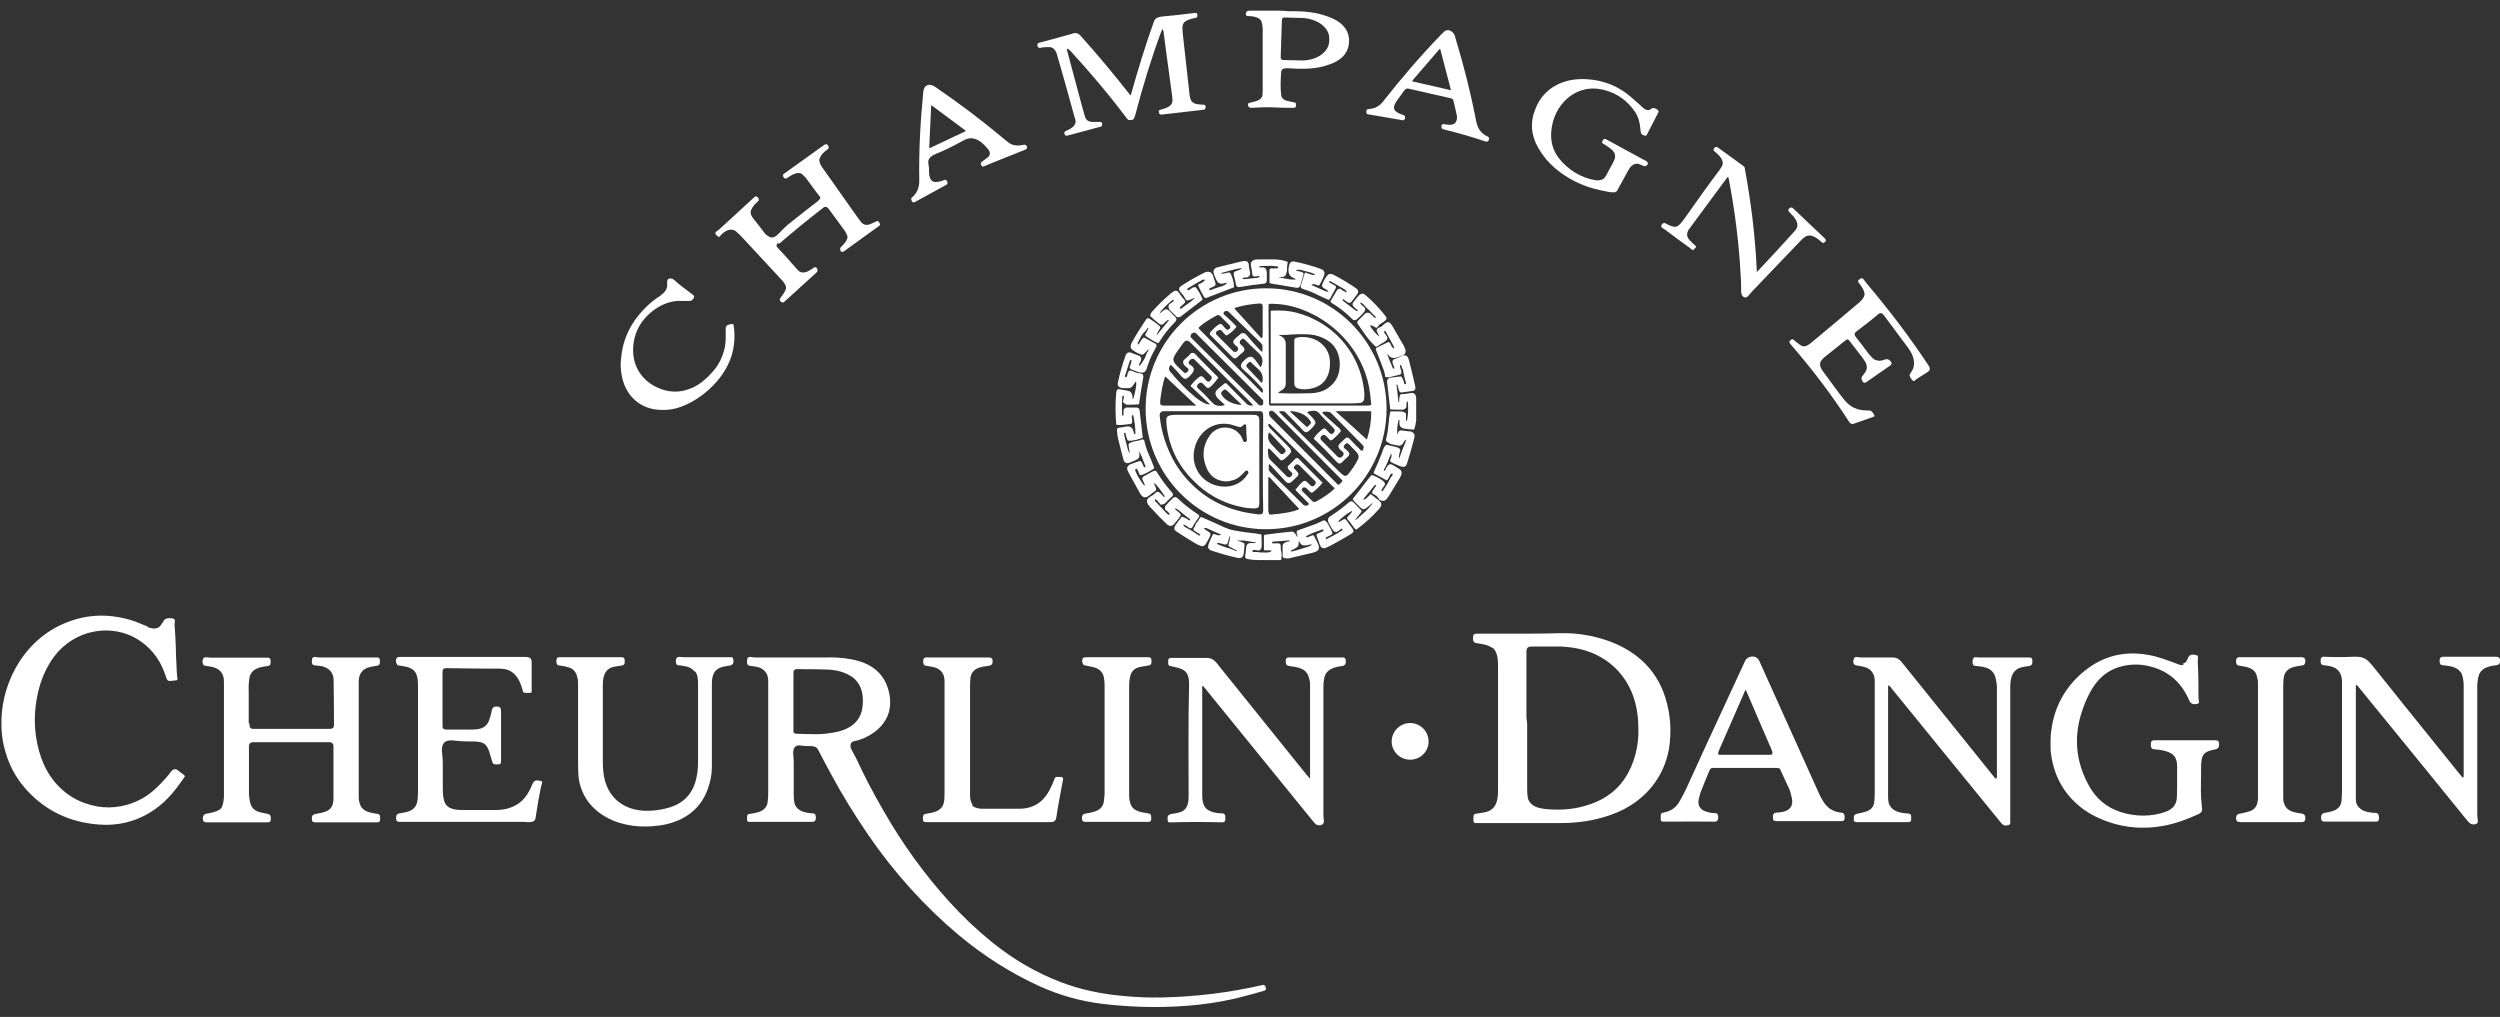 <svg width="177" height="72" viewBox="0 0 177 72" fill="none" xmlns="http://www.w3.org/2000/svg">
<rect x="0" y="0" width="177" height="72" fill="#333333" stroke="none"/>
<path d="M90.758 1.41L90.672 4.075C90.672 4.161 90.74 4.247 90.844 4.247L92.082 4.281C93.182 4.316 94.076 3.714 94.111 2.923V2.751C94.145 1.96 93.268 1.307 92.168 1.272L90.93 1.238C90.844 1.238 90.758 1.307 90.758 1.41ZM90.775 4.918C90.723 5.004 90.706 5.072 90.706 5.107C90.655 5.76 90.655 6.293 90.706 6.706C90.723 6.929 90.861 7.067 91.102 7.136C91.325 7.187 91.514 7.222 91.652 7.256C91.721 7.256 91.755 7.308 91.755 7.394V7.514C91.755 7.514 91.721 7.634 91.635 7.634C91.222 7.634 90.706 7.634 90.07 7.6C89.64 7.583 89.159 7.6 88.591 7.634C88.471 7.634 88.402 7.6 88.368 7.48C88.333 7.359 88.368 7.291 88.488 7.273C88.832 7.187 89.21 7.136 89.348 6.861C89.382 6.792 89.399 6.654 89.399 6.448C89.399 4.092 89.399 2.631 89.399 2.046C89.399 2.046 89.399 1.926 89.365 1.736C89.331 1.461 89.193 1.289 88.935 1.221C88.729 1.152 88.54 1.135 88.35 1.135C88.23 1.135 88.178 1.066 88.213 0.945C88.213 0.825 88.316 0.756 88.454 0.756C89.416 0.756 90.121 0.756 90.586 0.756C90.878 0.756 91.188 0.808 91.48 0.791C91.875 0.791 92.288 0.808 92.718 0.86C93.303 0.928 93.853 1.083 94.386 1.324C95.16 1.685 95.641 2.321 95.486 3.198C95.366 3.903 94.833 4.299 94.197 4.539C93.2 4.918 92.237 4.9 91.153 4.832C91.05 4.832 90.809 4.832 90.74 4.969" fill="white"/>
<path d="M75.539 3.473H75.522C75.814 4.573 76.192 5.983 76.656 7.703C76.691 7.823 76.742 7.995 76.811 8.236C76.88 8.494 77.052 8.614 77.327 8.632C77.499 8.632 77.688 8.632 77.894 8.632C77.98 8.632 78.015 8.666 78.032 8.735V8.838C78.032 8.838 78.032 8.941 77.963 8.958L75.607 9.594C75.487 9.629 75.401 9.594 75.367 9.491C75.332 9.388 75.367 9.302 75.47 9.268C76.02 9.044 76.244 8.769 76.123 8.425C76.089 8.339 76.072 8.288 76.072 8.27C75.642 6.706 75.229 5.21 74.817 3.8C74.782 3.679 74.713 3.576 74.627 3.473C74.541 3.387 74.438 3.335 74.301 3.335C74.077 3.335 73.871 3.335 73.664 3.387C73.561 3.404 73.492 3.37 73.458 3.267V3.232C73.424 3.129 73.458 3.043 73.578 3.026C74.49 2.785 75.315 2.562 76.02 2.355C76.192 2.304 76.347 2.355 76.502 2.527C77.722 3.886 78.892 5.296 80.027 6.74H80.061C80.56 4.952 81.093 3.215 81.695 1.53C81.746 1.41 81.815 1.306 81.935 1.255C82.004 1.22 82.124 1.186 82.279 1.169C83.208 1.083 83.981 0.997 84.635 0.911C84.704 0.911 84.755 0.945 84.772 1.014V1.134C84.772 1.134 84.772 1.238 84.704 1.255C84.429 1.306 84.102 1.375 83.878 1.547C83.81 1.599 83.775 1.667 83.741 1.771C83.706 1.874 83.706 2.08 83.741 2.39C84.067 5.278 84.222 6.723 84.222 6.723C84.257 7.032 84.36 7.29 84.686 7.359C84.859 7.393 85.03 7.411 85.202 7.411C85.305 7.411 85.357 7.462 85.357 7.565V7.6C85.357 7.703 85.305 7.755 85.202 7.772L82.21 8.116C82.21 8.116 82.073 8.081 82.056 8.012V7.944C82.004 7.858 82.056 7.806 82.142 7.772C82.434 7.703 82.864 7.583 82.984 7.29C83.019 7.187 83.019 7.015 82.984 6.757C82.623 4.109 82.417 2.613 82.382 2.269C82.348 2.029 82.296 2.011 82.21 2.252C81.505 4.161 80.904 6.121 80.371 8.167C80.319 8.339 80.267 8.442 80.216 8.46C80.113 8.511 80.027 8.511 79.923 8.494C79.872 8.494 79.803 8.425 79.734 8.322C78.496 6.671 77.207 5.158 75.762 3.576C75.693 3.507 75.642 3.473 75.573 3.456" fill="white"/>
<path d="M99.99 5.709C99.99 5.709 99.99 5.743 99.99 5.76L102.69 6.379C102.69 6.379 102.724 6.379 102.724 6.362L101.968 3.473C101.968 3.473 101.951 3.439 101.933 3.456L99.99 5.709ZM102.828 6.998C102.828 6.998 102.776 6.964 102.742 6.964C101.727 6.74 100.73 6.5 99.732 6.276C99.612 6.242 99.492 6.293 99.406 6.431C99.131 6.792 98.959 7.05 98.873 7.17C98.752 7.342 98.615 7.617 98.752 7.807C98.907 7.996 99.131 8.064 99.371 8.15C99.457 8.185 99.492 8.236 99.475 8.322V8.391C99.44 8.477 99.388 8.529 99.302 8.512L96.809 8.082C96.809 8.082 96.775 8.082 96.775 8.047C96.723 7.961 96.706 7.875 96.775 7.772C96.775 7.755 96.809 7.738 96.826 7.738C96.981 7.703 97.222 7.686 97.377 7.617C97.583 7.531 97.755 7.394 97.892 7.222C99.216 5.537 100.575 3.955 102.019 2.459C102.191 2.287 102.294 2.184 102.363 2.166C102.535 2.098 102.707 2.149 102.862 2.304C102.999 2.442 103.017 2.596 103.068 2.768C103.67 4.746 104.152 6.706 104.53 8.649C104.633 9.131 104.891 9.474 105.321 9.664C105.424 9.715 105.458 9.784 105.407 9.904C105.372 10.025 105.286 10.059 105.149 10.008C104.186 9.681 103.206 9.406 102.226 9.165C102.088 9.131 102.037 9.062 102.054 8.941C102.054 8.821 102.123 8.769 102.243 8.787C102.501 8.838 102.707 8.873 102.914 8.787C103.137 8.683 103.189 8.374 103.137 8.15C103.034 7.703 102.965 7.359 102.896 7.101C102.896 7.067 102.862 7.033 102.828 7.016" fill="white"/>
<path d="M116.757 7.789C116.757 7.789 116.877 7.737 116.998 7.651C116.998 7.651 117.032 7.651 117.049 7.651C117.204 7.651 117.341 7.737 117.427 7.858C117.427 7.875 117.427 7.892 117.427 7.926L116.585 9.56C116.585 9.56 116.516 9.629 116.465 9.611C116.189 9.543 116.155 9.422 116.138 9.13C116.103 8.649 115.983 8.253 115.777 7.944C115.244 7.153 114.521 6.62 113.61 6.379C111.581 5.829 109.965 7.41 109.827 9.336C109.776 10.041 109.948 10.66 110.377 11.211C110.996 12.002 111.942 12.603 112.957 12.758C113.18 12.793 113.352 12.758 113.507 12.672C113.593 12.621 113.696 12.483 113.799 12.259C113.868 12.139 114.006 11.881 114.212 11.503C114.35 11.262 114.418 10.97 114.246 10.746C114.074 10.506 113.73 10.316 113.507 10.179C113.421 10.127 113.404 10.059 113.455 9.99L113.49 9.921C113.541 9.835 113.61 9.818 113.696 9.852L116.602 11.434C116.602 11.434 116.705 11.537 116.654 11.623L116.619 11.692C116.619 11.692 116.482 11.795 116.396 11.761C116.155 11.658 116 11.589 115.914 11.589C115.605 11.589 115.416 11.812 115.278 12.07C114.917 12.724 114.659 13.205 114.504 13.48C114.47 13.549 114.401 13.601 114.298 13.618C114.195 13.618 114.023 13.618 113.782 13.566C113.473 13.498 113.301 13.463 113.283 13.463C112.08 13.205 111.014 12.689 110.085 11.898C109.621 11.503 109.243 11.039 108.916 10.488C108.4 9.594 108.314 8.666 108.709 7.703C109.311 6.172 110.739 5.519 112.32 5.605C113.524 5.674 114.573 6.086 115.484 6.877C115.914 7.256 116.189 7.496 116.293 7.6C116.43 7.737 116.585 7.806 116.74 7.806" fill="white"/>
<path d="M65.79 10.454C65.79 10.454 65.79 10.489 65.824 10.489L68.369 9.285C68.369 9.285 68.386 9.268 68.369 9.251L65.961 7.463H65.927L65.79 10.454ZM69.916 11.159C70.14 10.988 70.123 10.764 69.951 10.558C69.607 10.145 69.177 9.715 68.592 9.801C68.472 9.818 68.231 9.921 67.904 10.111C67.371 10.403 66.838 10.661 66.288 10.884C66.03 10.988 65.721 11.159 65.721 11.469C65.721 11.607 65.772 11.761 65.772 11.916C65.772 12.157 65.772 12.363 65.824 12.518C65.893 12.81 66.082 12.931 66.391 12.879C66.563 12.845 66.718 12.81 66.856 12.742C66.924 12.707 66.993 12.742 67.028 12.793L67.079 12.896C67.079 12.896 67.096 13.017 67.028 13.068L64.74 14.323C64.74 14.323 64.637 14.323 64.603 14.306C64.534 14.22 64.517 14.152 64.517 14.048C64.517 14.031 64.517 13.997 64.551 13.997C64.912 13.704 65.085 13.292 65.085 12.81C65.05 10.747 65.153 8.683 65.36 6.603C65.36 6.431 65.411 6.31 65.445 6.224C65.635 5.898 65.961 5.984 66.219 6.156C67.956 7.342 69.59 8.58 71.103 9.853C71.172 9.904 71.275 9.99 71.43 10.111C71.687 10.3 72.031 10.351 72.478 10.248C72.582 10.231 72.668 10.265 72.702 10.368C72.754 10.472 72.702 10.54 72.599 10.592C70.656 11.366 69.676 11.761 69.658 11.778C69.572 11.813 69.504 11.778 69.469 11.693C69.418 11.572 69.435 11.503 69.538 11.435C69.658 11.349 69.779 11.263 69.916 11.142" fill="white"/>
<path d="M55.077 17.212C54.957 17.315 54.94 17.418 55.06 17.539C55.387 17.883 55.816 18.364 56.349 18.966C56.504 19.155 56.625 19.258 56.728 19.275C57.037 19.361 57.347 19.138 57.622 18.949C57.708 18.897 57.777 18.897 57.828 18.983L57.863 19.035C57.863 19.035 57.897 19.189 57.846 19.258L55.541 21.356C55.455 21.442 55.369 21.442 55.283 21.356C55.197 21.27 55.18 21.201 55.249 21.098C55.421 20.875 55.559 20.685 55.627 20.496C55.73 20.273 55.507 19.997 55.352 19.826C54.888 19.327 53.908 18.278 52.446 16.696C52.412 16.662 52.326 16.576 52.154 16.421C51.776 16.06 51.243 16.369 50.985 16.713C50.933 16.782 50.882 16.782 50.813 16.73C50.727 16.662 50.675 16.61 50.658 16.558C50.641 16.49 50.658 16.421 50.727 16.387C50.795 16.335 50.882 16.283 50.95 16.215C51.672 15.544 52.429 14.856 53.237 14.117C53.358 14.014 53.426 13.945 53.426 13.945C53.495 13.876 53.547 13.893 53.615 13.945L53.702 14.031C53.702 14.031 53.753 14.151 53.702 14.22C53.478 14.409 53.306 14.598 53.203 14.822C53.1 15.011 53.134 15.217 53.323 15.458C53.512 15.682 53.787 16.043 54.166 16.541C54.2 16.593 54.303 16.662 54.458 16.765C54.716 16.92 54.991 16.696 55.146 16.524C55.421 16.232 55.645 16.026 55.782 15.905C56.917 14.994 57.588 14.478 57.777 14.34C57.88 14.271 57.966 14.186 58.035 14.1C58.086 14.048 58.086 13.962 58.035 13.91C57.88 13.721 57.588 13.326 57.123 12.69C57.003 12.518 56.865 12.397 56.762 12.311C56.47 12.122 56.023 12.397 55.73 12.604C55.662 12.655 55.593 12.655 55.524 12.604C55.49 12.569 55.455 12.535 55.455 12.518C55.421 12.432 55.421 12.363 55.49 12.311L58.396 10.231C58.396 10.231 58.533 10.179 58.602 10.265L58.654 10.351C58.654 10.351 58.705 10.489 58.619 10.557C58.361 10.729 58.172 10.918 58.052 11.159C58.017 11.228 58 11.314 58.017 11.417C58.035 11.555 58.103 11.692 58.224 11.864C58.791 12.655 59.599 13.807 60.666 15.32C60.872 15.613 60.992 15.768 61.044 15.802C61.199 15.94 61.405 15.957 61.611 15.871C61.766 15.802 61.904 15.75 62.024 15.682C62.11 15.63 62.179 15.647 62.248 15.733V15.768C62.334 15.854 62.316 15.94 62.248 15.991L59.72 17.814C59.72 17.814 59.565 17.865 59.513 17.779V17.745C59.513 17.745 59.445 17.59 59.513 17.521C59.892 17.16 60.047 16.885 59.995 16.713C59.943 16.576 59.892 16.455 59.806 16.335C59.754 16.266 59.376 15.75 58.671 14.787C58.55 14.633 58.413 14.598 58.275 14.719C57.089 15.63 56.057 16.49 55.18 17.246" fill="white"/>
<path d="M124.373 19.258C124.373 19.258 124.373 19.258 124.39 19.258C125.422 18.157 126.316 17.195 127.056 16.369C127.142 16.266 127.21 16.18 127.228 16.111C127.365 15.681 126.97 15.303 126.677 15.011C126.591 14.925 126.591 14.839 126.677 14.753C126.763 14.667 126.849 14.667 126.953 14.753L129.24 16.919C129.24 16.919 129.308 17.04 129.24 17.091L129.154 17.177C129.154 17.177 129.05 17.229 129.016 17.177C128.741 16.937 128.328 16.576 127.95 16.696C127.83 16.73 127.675 16.851 127.503 17.023C125.8 18.794 124.648 19.997 124.047 20.634C123.995 20.685 123.926 20.771 123.84 20.874C123.754 20.978 123.703 21.029 123.651 21.046C123.531 21.081 123.445 21.046 123.376 20.96C123.307 20.874 123.273 20.771 123.273 20.616C123.273 20.204 123.273 19.877 123.238 19.482C123.118 17.177 122.826 14.89 122.379 12.569C122.379 12.552 122.361 12.535 122.327 12.535C122.327 12.535 122.327 12.535 122.31 12.535C121.347 13.824 120.453 15.062 119.593 16.215C119.387 16.49 119.404 16.765 119.627 17.006C119.765 17.16 119.903 17.281 120.04 17.401C120.092 17.435 120.092 17.504 120.04 17.538L119.937 17.659C119.885 17.71 119.834 17.71 119.782 17.676C119.713 17.625 119.627 17.538 119.576 17.504C119.008 17.109 118.475 16.696 117.942 16.3C117.891 16.266 117.805 16.215 117.684 16.128C117.616 16.077 117.598 16.025 117.633 15.939L117.684 15.853C117.684 15.853 117.805 15.75 117.891 15.802C118.045 15.888 118.217 15.974 118.407 16.025C118.647 16.111 118.802 16.025 118.991 15.819C119.094 15.699 119.163 15.613 119.198 15.561C120.178 14.168 121.003 13.016 121.691 12.105C121.863 11.881 121.949 11.709 121.966 11.623C122.018 11.228 121.622 10.918 121.381 10.712C121.295 10.643 121.295 10.557 121.381 10.471C121.45 10.385 121.536 10.368 121.639 10.454C122.327 10.953 122.929 11.383 123.445 11.761C123.496 11.795 123.531 11.847 123.531 11.933C123.961 14.22 124.253 16.576 124.373 19C124.373 19.069 124.373 19.12 124.39 19.172" fill="white"/>
<path d="M91.944 38.397C91.944 38.586 91.944 38.689 91.754 38.792C91.651 38.861 91.531 38.913 91.428 38.965C91.411 38.965 91.393 38.999 91.393 39.016C91.393 39.033 91.393 39.05 91.428 39.05C91.754 38.982 92.133 38.861 92.563 38.724C92.683 38.689 92.752 38.638 92.803 38.621C92.906 38.535 92.906 38.517 92.769 38.552C92.511 38.603 92.167 38.724 92.03 38.414C91.978 38.294 91.944 38.294 91.944 38.414M86.734 38.552C86.734 38.552 86.527 38.5 86.39 38.466C86.304 38.431 86.252 38.431 86.218 38.449C86.132 38.466 86.132 38.5 86.218 38.535C86.458 38.638 86.665 38.724 86.854 38.775C87.112 38.827 87.318 38.947 87.576 39.033C87.576 39.033 87.576 39.016 87.576 38.982L87.043 38.706C87.043 38.706 86.957 38.621 86.974 38.552C87.026 38.414 87.06 38.242 87.095 38.036V38.002L87.06 37.967L86.905 38.466C86.905 38.466 86.837 38.552 86.768 38.552M92.545 19.345C92.545 19.345 92.7 19.396 92.872 19.448C92.958 19.482 93.027 19.482 93.079 19.465C93.079 19.465 93.096 19.465 93.096 19.431C92.993 19.362 92.872 19.31 92.735 19.276C92.511 19.224 92.322 19.173 92.15 19.121C92.03 19.087 91.926 19.087 91.858 19.104C91.72 19.156 91.72 19.173 91.858 19.19C91.944 19.19 92.064 19.224 92.201 19.276C92.27 19.293 92.305 19.379 92.287 19.448L92.047 20.239C92.012 20.342 91.909 20.394 91.806 20.377L89.949 20.067C89.949 20.067 89.88 20.033 89.88 19.981C89.88 19.637 89.88 19.362 89.88 19.121C89.88 19.052 89.949 19.001 90.018 19.001H90.43C90.43 19.001 90.465 19.001 90.482 18.966C90.482 18.949 90.482 18.932 90.482 18.898C90.482 18.881 90.448 18.863 90.43 18.863C90.224 18.829 90.001 18.812 89.725 18.829C89.468 18.829 89.296 18.829 89.192 18.846C89.175 18.846 89.158 18.846 89.158 18.881C89.158 18.881 89.158 18.932 89.192 18.932C89.33 18.932 89.416 18.932 89.45 18.932C89.657 18.984 89.691 19.173 89.691 19.362C89.691 19.585 89.691 19.74 89.691 19.843C89.691 19.998 89.622 20.067 89.485 20.084C88.952 20.136 88.367 20.222 87.748 20.325C87.628 20.342 87.524 20.273 87.507 20.153C87.473 19.947 87.421 19.723 87.353 19.482C87.318 19.328 87.37 19.224 87.524 19.19C87.662 19.156 87.782 19.104 87.868 19.035C87.937 18.984 87.92 18.966 87.851 18.984C87.37 19.07 86.923 19.19 86.475 19.328C86.475 19.328 86.458 19.345 86.475 19.362C86.475 19.362 86.475 19.379 86.493 19.379H86.579L86.991 19.293C86.991 19.293 87.095 19.293 87.112 19.345C87.266 19.637 87.353 19.964 87.37 20.291C87.37 20.325 87.37 20.342 87.318 20.359L85.392 21.099C85.392 21.099 85.306 21.099 85.272 21.064C85.117 20.806 84.962 20.531 84.842 20.222C84.842 20.187 84.842 20.136 84.876 20.119C84.997 20.067 85.117 20.015 85.22 19.929C85.341 19.826 85.341 19.792 85.186 19.792C85.186 19.792 85.134 19.809 85.048 19.861C84.704 20.05 84.395 20.222 84.103 20.411C84.068 20.428 84.051 20.462 84.068 20.514C84.068 20.531 84.085 20.548 84.12 20.548C84.12 20.548 84.154 20.548 84.171 20.548C84.292 20.462 84.584 20.222 84.687 20.377C84.876 20.617 85.014 20.875 85.134 21.167C85.134 21.202 85.134 21.236 85.1 21.253L83.552 22.44C83.552 22.44 83.363 22.491 83.294 22.423C83.174 22.285 83.037 22.165 82.916 22.044C82.813 21.958 82.761 21.872 82.744 21.804C82.658 21.563 82.899 21.46 83.054 21.357C83.088 21.339 83.105 21.305 83.088 21.271C83.088 21.271 83.088 21.253 83.088 21.236C83.071 21.219 83.037 21.219 83.019 21.236C82.71 21.477 82.435 21.752 82.194 22.027C82.142 22.079 82.125 22.13 82.108 22.182C82.108 22.216 82.108 22.216 82.125 22.182C82.177 22.13 82.263 22.062 82.383 21.976C82.521 21.855 82.675 21.89 82.813 22.027C82.933 22.165 83.071 22.302 83.208 22.44C83.329 22.56 83.312 22.681 83.191 22.801C82.744 23.248 82.366 23.73 82.056 24.245C82.022 24.28 81.97 24.297 81.936 24.28C81.644 24.142 81.369 23.97 81.128 23.798C81.093 23.764 81.076 23.712 81.093 23.661L81.317 23.248C81.317 23.248 81.265 23.214 81.248 23.231C81.162 23.351 81.111 23.437 81.076 23.454C80.939 23.575 80.853 23.695 80.784 23.816C80.715 23.97 80.629 24.108 80.56 24.263C80.56 24.263 80.56 24.314 80.56 24.383C80.56 24.417 80.56 24.417 80.595 24.383C80.681 24.314 80.732 24.177 80.784 24.108C80.818 24.056 80.87 23.987 80.921 23.936C80.956 23.901 81.007 23.884 81.042 23.919L81.833 24.349C81.833 24.349 81.902 24.434 81.884 24.503C81.833 24.607 81.764 24.761 81.644 24.968C81.472 25.277 81.317 25.673 81.179 26.12C81.162 26.188 81.111 26.24 81.059 26.309C80.939 26.429 80.715 26.378 80.56 26.326C80.388 26.274 80.216 26.206 80.079 26.137C79.976 26.085 79.959 26.017 80.01 25.913C80.044 25.862 80.079 25.741 80.113 25.535C80.113 25.518 80.113 25.483 80.079 25.483H80.044L79.993 25.535C79.873 25.913 79.752 26.292 79.649 26.618C79.649 26.653 79.649 26.687 79.683 26.704C79.683 26.704 79.683 26.704 79.701 26.704H79.718C79.718 26.704 79.804 26.67 79.804 26.618C79.804 26.532 79.838 26.464 79.855 26.395C79.907 26.24 80.027 26.188 80.182 26.274C80.354 26.36 80.526 26.412 80.681 26.429C80.784 26.429 80.853 26.464 80.887 26.498C80.939 26.549 80.956 26.636 80.939 26.739C80.818 27.444 80.715 28.063 80.646 28.596C80.646 28.613 80.646 28.63 80.595 28.63C80.32 28.647 80.044 28.665 79.769 28.647C79.701 28.647 79.615 28.579 79.511 28.458C79.511 28.441 79.494 28.424 79.511 28.389L79.58 28.114C79.58 28.114 79.58 28.063 79.546 28.028C79.546 28.028 79.529 28.028 79.494 28.028C79.477 28.028 79.46 28.028 79.46 28.063C79.425 28.527 79.425 28.957 79.443 29.387C79.443 29.421 79.46 29.438 79.494 29.421H79.511C79.511 29.421 79.546 29.369 79.546 29.352C79.546 29.232 79.546 29.146 79.546 29.094C79.546 29.026 79.546 28.974 79.597 28.94C79.666 28.871 79.718 28.854 79.752 28.854C79.993 28.854 80.216 28.854 80.474 28.854C80.578 28.854 80.664 28.94 80.681 29.026L80.904 30.951C80.904 30.951 80.904 30.986 80.887 31.003C80.578 31.123 80.285 31.192 79.976 31.209C79.855 31.209 79.821 31.158 79.787 31.055C79.752 30.969 79.718 30.848 79.683 30.676C79.683 30.676 79.683 30.642 79.649 30.642H79.615C79.615 30.642 79.58 30.642 79.58 30.676C79.615 31.003 79.718 31.261 79.787 31.57C79.821 31.725 79.873 31.897 79.941 32.052C79.941 32.052 79.959 32.069 79.976 32.052C79.976 32.052 79.976 32.018 79.976 32C79.959 31.863 79.924 31.725 79.907 31.57C79.89 31.45 79.907 31.399 80.01 31.347C80.165 31.278 80.337 31.244 80.526 31.209C80.595 31.209 80.698 31.175 80.818 31.123C80.904 31.089 80.99 31.123 81.025 31.209C81.025 31.209 81.025 31.209 81.025 31.227C81.093 31.536 81.179 31.828 81.3 32.086C81.506 32.585 81.644 32.912 81.713 33.101C81.713 33.135 81.713 33.17 81.678 33.187C81.403 33.376 81.128 33.514 80.87 33.617C80.749 33.668 80.646 33.617 80.629 33.479C80.612 33.393 80.56 33.307 80.492 33.204C80.474 33.17 80.44 33.17 80.406 33.204C80.388 33.204 80.371 33.239 80.371 33.256C80.371 33.273 80.371 33.307 80.388 33.342C80.492 33.617 80.664 33.909 80.887 34.219C80.939 34.305 80.99 34.356 81.042 34.373C81.059 34.373 81.076 34.373 81.059 34.356C81.025 34.253 80.973 34.115 80.887 33.961C80.853 33.875 80.887 33.789 80.956 33.737L81.713 33.324C81.713 33.324 81.833 33.324 81.867 33.359C82.177 33.875 82.538 34.373 82.951 34.838C83.054 34.958 83.105 35.061 82.951 35.181C82.779 35.336 82.607 35.508 82.469 35.646C82.435 35.68 82.349 35.715 82.211 35.732H82.177L81.902 35.405C81.902 35.405 81.833 35.353 81.781 35.353C81.781 35.353 81.781 35.353 81.764 35.388C81.764 35.405 81.764 35.439 81.764 35.457C82.228 35.938 82.503 36.248 82.607 36.351C82.658 36.402 82.693 36.437 82.744 36.437C82.83 36.437 82.847 36.437 82.796 36.351C82.727 36.265 82.624 36.179 82.521 36.093C82.504 36.093 82.486 36.059 82.486 36.041C82.469 35.938 82.486 35.869 82.538 35.783C82.641 35.663 82.796 35.508 83.019 35.285C83.14 35.164 83.26 35.164 83.38 35.285C83.81 35.697 84.292 36.076 84.825 36.42C84.911 36.471 84.928 36.54 84.876 36.626C84.687 36.867 84.532 37.107 84.429 37.314C84.395 37.383 84.343 37.417 84.257 37.4C84.223 37.4 84.171 37.365 84.12 37.314C84.017 37.228 83.913 37.176 83.81 37.142C83.793 37.142 83.776 37.142 83.776 37.159C83.776 37.159 83.776 37.159 83.776 37.176C83.81 37.245 83.862 37.297 83.931 37.331C84.292 37.52 84.601 37.709 84.859 37.898C84.894 37.933 84.928 37.916 84.962 37.898C84.997 37.864 84.997 37.847 84.962 37.83L84.532 37.554C84.532 37.554 84.481 37.468 84.498 37.417C84.584 37.314 84.636 37.193 84.67 37.073C84.67 37.056 84.67 37.039 84.704 37.021C84.808 36.935 84.876 36.815 84.945 36.678C84.98 36.626 85.031 36.592 85.1 36.626C85.856 36.953 86.355 37.176 86.63 37.314C86.871 37.417 87.095 37.503 87.301 37.537C87.748 37.623 88.075 37.675 88.247 37.692C88.677 37.744 89.02 37.778 89.261 37.83C89.278 37.83 89.296 37.847 89.313 37.881C89.313 38.122 89.33 38.363 89.33 38.586C89.33 38.706 89.313 38.792 89.261 38.879C89.21 38.965 89.124 38.999 89.038 38.965C88.986 38.965 88.9 38.93 88.763 38.93C88.728 38.93 88.694 38.947 88.677 38.999V39.033C88.677 39.033 88.677 39.085 88.711 39.085C88.711 39.085 88.9 39.068 89.003 39.085C89.227 39.119 89.468 39.119 89.691 39.119C89.794 39.119 89.897 39.085 89.983 39.05C90.001 39.05 90.018 39.016 90.001 38.999C90.001 38.982 89.966 38.965 89.949 38.965C89.777 38.965 89.639 38.965 89.536 38.965C89.502 38.965 89.485 38.947 89.485 38.913V37.933C89.485 37.933 89.502 37.881 89.536 37.864C90.258 37.761 90.877 37.692 91.428 37.64C91.634 37.623 91.72 37.812 91.823 37.984C91.858 38.036 91.858 38.036 91.858 37.984C91.858 37.95 91.84 37.864 91.806 37.744C91.789 37.64 91.806 37.572 91.926 37.537C92.683 37.262 93.079 37.125 93.13 37.107C93.319 37.021 93.491 36.953 93.646 36.867C93.715 36.832 93.784 36.832 93.852 36.884C93.921 36.953 93.99 37.021 94.041 37.125C94.145 37.331 94.248 37.503 94.317 37.675C94.351 37.744 94.334 37.795 94.299 37.83C94.231 37.881 94.11 37.95 93.904 38.036C93.852 38.053 93.852 38.087 93.87 38.139L93.904 38.173C94.299 37.984 94.678 37.778 95.022 37.554C95.056 37.537 95.056 37.503 95.039 37.468C95.039 37.468 95.004 37.4 94.97 37.434C94.918 37.468 94.85 37.52 94.798 37.572C94.54 37.761 94.42 37.64 94.282 37.4C94.265 37.365 94.196 37.245 94.093 37.056C94.041 36.953 94.007 36.867 94.024 36.798C94.024 36.695 94.093 36.609 94.179 36.557C94.729 36.196 95.159 35.869 95.469 35.594C95.555 35.525 95.606 35.491 95.658 35.491C95.744 35.491 95.812 35.543 95.881 35.611C96.019 35.766 96.174 35.938 96.346 36.093C96.414 36.144 96.414 36.23 96.346 36.299L95.95 36.781C95.95 36.781 95.95 36.781 95.95 36.798C95.95 36.798 95.967 36.798 95.984 36.798C96.105 36.729 96.208 36.626 96.328 36.523C96.414 36.437 96.517 36.334 96.638 36.248C96.775 36.127 96.93 35.955 97.119 35.715C97.205 35.611 97.188 35.594 97.085 35.68C96.844 35.869 96.655 36.093 96.483 36.041C96.414 36.007 96.328 35.955 96.26 35.886C96.191 35.818 96.053 35.68 95.83 35.439C95.778 35.388 95.761 35.319 95.83 35.25C96.07 34.958 96.431 34.494 96.913 33.858C96.965 33.789 97.033 33.72 97.102 33.651C97.102 33.651 97.136 33.634 97.171 33.634C97.171 33.634 97.24 33.668 97.36 33.72C97.584 33.84 97.893 33.961 98.031 34.184C98.065 34.236 98.065 34.305 98.031 34.356C97.927 34.477 97.859 34.597 97.807 34.717C97.773 34.769 97.807 34.786 97.859 34.769C97.91 34.752 97.945 34.7 97.979 34.648C98.1 34.459 98.168 34.339 98.186 34.322C98.254 34.236 98.306 34.115 98.357 33.995C98.409 33.892 98.478 33.789 98.564 33.685C98.581 33.668 98.598 33.617 98.598 33.548C98.598 33.548 98.598 33.514 98.564 33.514C98.478 33.548 98.426 33.6 98.409 33.651C98.357 33.772 98.306 33.875 98.237 33.961C98.203 33.995 98.151 34.012 98.117 33.978L97.291 33.531C97.291 33.531 97.24 33.479 97.257 33.445C97.498 32.912 97.687 32.465 97.824 32.121C97.876 31.983 97.996 31.45 98.22 31.502C98.22 31.502 98.409 31.553 98.805 31.639C98.908 31.657 98.994 31.708 99.062 31.742C99.114 31.777 99.148 31.846 99.131 31.914C99.08 32.086 99.045 32.224 99.045 32.327C99.045 32.482 99.045 32.499 99.114 32.327C99.217 32.018 99.338 31.708 99.475 31.381C99.51 31.295 99.527 31.261 99.527 31.244C99.544 31.089 99.527 31.072 99.441 31.209C99.355 31.364 99.217 31.605 99.011 31.553C98.805 31.502 98.667 31.485 98.598 31.467C98.461 31.45 98.34 31.381 98.22 31.295C98.134 31.244 98.117 31.175 98.134 31.072C98.237 30.694 98.271 30.436 98.306 30.04C98.34 29.679 98.375 29.387 98.426 29.163C98.426 29.146 98.443 29.129 98.478 29.129C98.753 29.129 98.976 29.129 99.183 29.129C99.286 29.129 99.389 29.163 99.475 29.215C99.51 29.232 99.544 29.284 99.544 29.318C99.544 29.456 99.544 29.593 99.544 29.748C99.544 29.765 99.544 29.782 99.578 29.799H99.613C99.699 29.369 99.716 28.957 99.681 28.544C99.664 28.355 99.63 28.355 99.578 28.544C99.578 28.544 99.578 28.613 99.578 28.716C99.578 28.785 99.578 28.837 99.544 28.871C99.475 28.957 99.389 29.008 99.286 29.008C98.856 29.008 98.581 28.991 98.461 28.991C98.443 28.991 98.426 28.991 98.426 28.957L98.203 27.031C98.203 26.876 98.289 26.756 98.443 26.739L99.166 26.653C99.166 26.653 99.217 26.653 99.234 26.687C99.338 26.842 99.389 26.997 99.424 27.169C99.424 27.186 99.441 27.203 99.475 27.203C99.475 27.203 99.475 27.203 99.492 27.203C99.492 27.203 99.492 27.203 99.51 27.203C99.544 27.169 99.561 27.151 99.544 27.1C99.458 26.842 99.406 26.584 99.355 26.309C99.355 26.24 99.286 26.102 99.2 25.862C99.2 25.827 99.166 25.827 99.131 25.862C99.131 25.862 99.131 25.862 99.131 25.879C99.114 25.913 99.114 25.965 99.131 25.999C99.183 26.188 99.217 26.292 99.217 26.343C99.234 26.446 99.183 26.498 99.08 26.532C98.908 26.567 98.701 26.618 98.443 26.687C98.323 26.721 98.203 26.721 98.1 26.687C98.082 26.687 98.065 26.67 98.065 26.636C98.065 26.498 97.996 26.292 97.962 26.188C97.807 25.759 97.618 25.277 97.412 24.761C97.394 24.71 97.412 24.641 97.481 24.607L98.271 24.228C98.271 24.228 98.392 24.228 98.409 24.28C98.461 24.417 98.529 24.538 98.615 24.624C98.684 24.71 98.719 24.692 98.701 24.572C98.701 24.572 98.684 24.52 98.65 24.469C98.443 24.091 98.254 23.747 98.1 23.454C98.082 23.403 98.048 23.403 98.013 23.454C98.013 23.454 97.979 23.54 98.013 23.575C98.1 23.678 98.289 23.884 98.203 24.022C98.151 24.108 98.065 24.177 97.927 24.263C97.807 24.331 97.652 24.417 97.481 24.538C97.446 24.555 97.412 24.538 97.394 24.538C96.896 24.091 96.586 23.592 96.122 22.921C96.07 22.853 96.088 22.767 96.139 22.715L96.638 22.216C96.741 22.113 96.93 22.113 97.033 22.216L97.308 22.491C97.308 22.491 97.343 22.491 97.36 22.491H97.412C97.412 22.491 97.412 22.457 97.412 22.44C97.274 22.32 97.154 22.199 97.051 22.079C97.016 22.027 96.965 21.993 96.913 21.941C96.707 21.787 96.552 21.529 96.414 21.46C96.38 21.46 96.363 21.443 96.328 21.425C96.328 21.425 96.294 21.425 96.294 21.443C96.294 21.443 96.294 21.443 96.294 21.46C96.363 21.563 96.466 21.666 96.569 21.735C96.655 21.787 96.672 21.89 96.638 21.993C96.535 22.182 96.311 22.371 96.156 22.526C96.088 22.595 96.019 22.646 95.967 22.663C95.881 22.681 95.795 22.663 95.727 22.577C95.262 22.113 94.764 21.735 94.248 21.425C94.213 21.391 94.196 21.339 94.213 21.305L94.678 20.514C94.678 20.514 94.832 20.411 94.901 20.445C94.901 20.445 94.901 20.445 94.918 20.462C95.039 20.566 95.159 20.634 95.297 20.686C95.348 20.703 95.365 20.686 95.331 20.634C95.279 20.548 95.211 20.48 95.125 20.445C94.695 20.187 94.42 20.033 94.317 19.981C94.248 19.947 94.213 19.912 94.196 19.912C94.059 19.912 94.041 19.947 94.179 20.033C94.282 20.101 94.403 20.153 94.506 20.204C94.575 20.239 94.609 20.325 94.575 20.394L94.145 21.185C94.145 21.185 94.076 21.236 94.041 21.219C93.749 21.099 93.388 20.927 92.958 20.72C92.735 20.617 92.494 20.548 92.219 20.445C92.116 20.411 92.064 20.308 92.098 20.204L92.374 19.345C92.374 19.345 92.408 19.293 92.46 19.293M98.203 25.054C98.323 25.38 98.461 25.707 98.598 26.034C98.615 26.068 98.65 26.102 98.667 26.102C98.684 26.102 98.719 26.102 98.719 26.068C98.719 26.068 98.719 26.051 98.719 26.034L98.581 25.655C98.581 25.655 98.581 25.483 98.667 25.449C98.822 25.398 98.942 25.346 99.045 25.294C99.217 25.208 99.338 25.157 99.424 25.157C99.699 25.157 99.733 25.432 99.802 25.69C99.957 26.309 100.094 26.859 100.197 27.34C100.249 27.547 100.18 27.667 99.974 27.684C99.613 27.736 99.355 27.77 99.234 27.788C99.148 27.788 99.097 27.753 99.062 27.684C99.028 27.598 99.011 27.495 98.976 27.375C98.959 27.306 98.942 27.255 98.908 27.22C98.873 27.186 98.856 27.186 98.873 27.237L99.011 28.458C99.011 28.458 99.011 28.475 99.045 28.475H99.062C99.062 28.2 99.08 28.028 99.148 27.942C99.148 27.925 99.183 27.908 99.2 27.908C99.355 27.908 99.561 27.891 99.819 27.839C100.111 27.77 100.266 27.908 100.266 28.218C100.266 28.647 100.266 28.974 100.266 29.163C100.266 29.421 100.266 29.628 100.266 29.782C100.232 29.989 100.197 30.195 100.129 30.384C100.129 30.384 100.111 30.419 100.094 30.419C99.699 30.384 99.475 30.367 99.424 30.35C99.234 30.315 99.08 30.195 99.08 29.989C99.08 29.885 99.08 29.817 99.08 29.765C99.08 29.748 99.08 29.731 99.062 29.731C99.062 29.731 99.062 29.731 99.045 29.731C99.028 29.731 99.011 29.731 99.011 29.765C98.942 30.075 98.908 30.367 98.925 30.625C98.925 30.779 98.959 30.779 98.994 30.625C98.994 30.573 99.045 30.522 99.131 30.47C99.131 30.47 99.166 30.47 99.2 30.47C99.406 30.504 99.596 30.522 99.767 30.539C99.871 30.539 99.957 30.556 100.008 30.608C100.214 30.745 100.163 30.917 100.094 31.158C99.939 31.742 99.785 32.293 99.613 32.826C99.578 32.946 99.51 33.032 99.389 33.049C99.32 33.049 99.234 33.049 99.114 32.998C98.856 32.895 98.65 32.809 98.495 32.723C98.426 32.688 98.409 32.602 98.443 32.533C98.512 32.413 98.529 32.293 98.512 32.172C98.512 32.104 98.478 32.104 98.461 32.172C98.306 32.585 98.151 32.946 97.979 33.256C97.979 33.29 97.979 33.307 97.979 33.324C97.979 33.324 97.996 33.324 98.013 33.324C98.048 33.324 98.082 33.307 98.082 33.273C98.134 33.118 98.22 32.98 98.34 32.895C98.392 32.86 98.461 32.86 98.547 32.895C98.684 32.963 98.856 33.066 99.045 33.187C99.32 33.342 99.252 33.6 99.097 33.858C98.856 34.27 98.581 34.7 98.289 35.181C98.203 35.302 98.134 35.388 98.065 35.422C97.962 35.474 97.841 35.474 97.704 35.405C97.67 35.405 97.635 35.353 97.601 35.285C97.515 35.13 97.394 35.061 97.222 34.975C97.136 34.924 97.119 34.855 97.188 34.752C97.308 34.562 97.394 34.442 97.429 34.391C97.429 34.373 97.429 34.339 97.429 34.339C97.429 34.339 97.429 34.339 97.412 34.339H97.377C97.377 34.339 97.343 34.339 97.326 34.356L96.552 35.302C96.552 35.302 96.5 35.388 96.586 35.371C96.707 35.336 96.896 35.13 96.999 35.027C97.033 34.992 97.068 34.992 97.102 35.027C97.222 35.113 97.412 35.267 97.652 35.457C97.91 35.663 97.79 35.869 97.601 36.076C97.154 36.574 96.638 37.039 96.07 37.468C96.036 37.486 96.002 37.486 95.967 37.468C95.864 37.365 95.795 37.279 95.744 37.193C95.606 36.987 95.503 36.867 95.417 36.781C95.365 36.729 95.348 36.643 95.417 36.592C95.537 36.471 95.623 36.368 95.692 36.282C95.761 36.179 95.744 36.162 95.641 36.213C95.348 36.385 95.073 36.592 94.798 36.849C94.781 36.867 94.764 36.901 94.764 36.918C94.764 36.935 94.764 36.953 94.798 36.953C94.901 36.901 95.004 36.849 95.108 36.781C95.176 36.729 95.262 36.746 95.314 36.815L95.761 37.434C95.864 37.572 95.83 37.692 95.692 37.778C95.417 37.95 95.073 38.156 94.66 38.38C94.334 38.569 94.093 38.689 93.904 38.775C93.749 38.844 93.612 38.827 93.526 38.724C93.491 38.672 93.44 38.569 93.388 38.414C93.336 38.242 93.268 38.087 93.216 37.933C93.199 37.881 93.216 37.83 93.268 37.795L93.68 37.606C93.68 37.606 93.715 37.589 93.698 37.554V37.52C93.698 37.52 93.646 37.468 93.612 37.486C93.336 37.589 93.13 37.675 92.993 37.709C92.821 37.778 92.666 37.864 92.494 37.95C92.494 37.95 92.477 37.967 92.477 37.984C92.477 37.984 92.494 38.053 92.528 38.053L92.924 37.898C92.924 37.898 93.01 37.898 93.027 37.933C93.147 38.156 93.25 38.363 93.319 38.517C93.371 38.621 93.388 38.741 93.371 38.844C93.336 39.033 93.061 39.102 92.855 39.154C91.995 39.36 91.462 39.48 91.256 39.532C91.153 39.549 91.049 39.532 90.929 39.515C90.86 39.498 90.809 39.429 90.809 39.36C90.809 39.085 90.809 38.879 90.809 38.758C90.809 38.655 90.809 38.586 90.843 38.535C90.929 38.38 91.17 38.345 91.307 38.328C91.307 38.328 91.307 38.328 91.307 38.311C91.307 38.311 91.307 38.26 91.273 38.26L90.155 38.345C90.155 38.345 90.087 38.363 90.052 38.397C90.052 38.397 90.052 38.397 90.052 38.414C90.052 38.449 90.052 38.466 90.087 38.466H90.499C90.602 38.466 90.671 38.517 90.671 38.638C90.671 38.844 90.688 38.999 90.723 39.136C90.757 39.274 90.723 39.394 90.723 39.584C90.723 39.618 90.688 39.652 90.654 39.652C90.155 39.652 89.639 39.652 89.106 39.652C88.78 39.652 88.505 39.618 88.281 39.566C88.195 39.549 88.144 39.48 88.161 39.394C88.178 39.274 88.195 39.068 88.229 38.792C88.229 38.552 88.367 38.431 88.591 38.449C88.642 38.449 88.728 38.449 88.849 38.449C88.952 38.449 88.952 38.414 88.849 38.397C88.694 38.363 88.505 38.345 88.333 38.311C88.092 38.26 87.851 38.26 87.61 38.277C87.61 38.277 87.593 38.277 87.61 38.294C87.765 38.328 87.92 38.363 88.058 38.449C88.092 38.449 88.109 38.5 88.109 38.535C88.109 38.655 88.092 38.879 88.058 39.188C88.023 39.446 87.885 39.549 87.628 39.498C87.129 39.394 86.51 39.222 85.77 38.982C85.667 38.947 85.581 38.879 85.547 38.792C85.513 38.724 85.547 38.638 85.564 38.535C85.667 38.259 85.77 38.053 85.839 37.898C85.874 37.812 85.942 37.795 86.028 37.83C86.2 37.898 86.286 37.933 86.424 37.864C86.458 37.864 86.458 37.847 86.424 37.83C86.132 37.709 85.856 37.589 85.599 37.468C85.495 37.417 85.409 37.383 85.375 37.383C85.22 37.348 85.203 37.383 85.323 37.486C85.392 37.554 85.478 37.589 85.547 37.64C85.719 37.726 85.736 37.83 85.65 38.002C85.564 38.191 85.461 38.38 85.341 38.552C85.255 38.655 85.151 38.706 85.031 38.655C84.894 38.603 84.756 38.552 84.653 38.483C84.498 38.397 84.068 38.122 83.38 37.692C83.277 37.623 83.208 37.572 83.174 37.52C83.123 37.417 83.14 37.314 83.208 37.211C83.329 37.021 83.484 36.815 83.673 36.592C83.673 36.592 83.707 36.574 83.724 36.592C83.862 36.643 84.017 36.712 84.171 36.832C84.189 36.849 84.24 36.849 84.257 36.832C84.257 36.832 84.257 36.832 84.257 36.815V36.764C84.257 36.764 84.257 36.764 84.24 36.746C83.999 36.574 83.724 36.351 83.398 36.076C83.346 36.041 83.294 36.007 83.243 36.007C83.157 36.007 83.14 36.007 83.226 36.076C83.346 36.162 83.449 36.265 83.552 36.368C83.604 36.42 83.604 36.505 83.552 36.574C83.484 36.678 83.329 36.849 83.14 37.09C82.968 37.279 82.796 37.279 82.607 37.107C82.297 36.815 81.884 36.402 81.386 35.852C81.248 35.697 81.111 35.457 81.3 35.267C81.351 35.216 81.472 35.147 81.661 35.027C81.781 34.958 81.884 34.717 82.091 34.872C82.194 34.958 82.297 35.061 82.418 35.199C82.418 35.199 82.435 35.199 82.452 35.199C82.452 35.199 82.452 35.199 82.452 35.181V35.147C82.452 35.147 82.452 35.078 82.418 35.061C82.159 34.7 82.022 34.494 81.988 34.477C81.902 34.373 81.833 34.287 81.764 34.219C81.764 34.219 81.73 34.219 81.713 34.219C81.713 34.219 81.713 34.236 81.713 34.253C81.747 34.356 81.884 34.562 81.85 34.683C81.85 34.717 81.798 34.752 81.73 34.803C81.661 34.838 81.54 34.941 81.369 35.078C81.111 35.285 80.904 35.25 80.732 34.958C80.698 34.889 80.44 34.425 79.959 33.565C79.873 33.41 79.821 33.29 79.804 33.221C79.787 33.049 79.873 32.929 80.062 32.86C80.302 32.774 80.492 32.705 80.629 32.654C80.715 32.619 80.801 32.654 80.835 32.74L80.99 33.066C80.99 33.066 81.042 33.101 81.076 33.084C81.076 33.084 81.111 33.032 81.093 32.98C81.007 32.791 80.921 32.568 80.835 32.327C80.784 32.19 80.715 32.069 80.612 31.932C80.457 32.035 80.457 32.035 80.612 31.932C80.664 32.069 80.715 32.31 80.612 32.43C80.474 32.585 80.251 32.637 80.113 32.705C79.976 32.757 79.89 32.791 79.821 32.791C79.683 32.791 79.58 32.705 79.546 32.551C79.511 32.447 79.391 31.983 79.185 31.158C79.116 30.883 79.082 30.625 79.082 30.384C79.082 30.35 79.116 30.315 79.15 30.298C79.425 30.247 79.632 30.212 79.769 30.195C80.148 30.16 80.216 30.384 80.285 30.676C80.285 30.694 80.285 30.711 80.32 30.728C80.32 30.728 80.337 30.728 80.354 30.728C80.371 30.728 80.388 30.728 80.388 30.694C80.388 30.247 80.32 29.817 80.234 29.404C80.234 29.369 80.199 29.352 80.182 29.404H80.165C80.165 29.404 80.113 29.49 80.13 29.524L80.165 29.834C80.165 29.937 80.113 30.023 80.01 30.023C79.683 30.057 79.477 30.075 79.374 30.092C79.305 30.092 79.202 30.092 79.064 30.075C79.047 30.075 79.03 30.075 79.03 30.04C78.961 29.266 78.961 28.527 79.03 27.788C79.03 27.719 79.064 27.633 79.133 27.564C79.133 27.564 79.168 27.547 79.185 27.547C79.185 27.547 79.425 27.581 79.855 27.667C80.01 27.684 80.113 27.788 80.148 27.942C80.182 28.046 80.182 28.097 80.182 28.131C80.182 28.286 80.216 28.286 80.268 28.131C80.32 27.942 80.371 27.736 80.406 27.53C80.44 27.358 80.457 27.186 80.44 27.048C80.44 26.997 80.423 26.997 80.388 27.048C80.268 27.22 80.199 27.306 80.182 27.34C80.096 27.427 80.027 27.478 79.89 27.478C79.563 27.478 79.047 27.547 79.15 27.065C79.288 26.429 79.46 25.81 79.683 25.191C79.752 24.968 79.907 24.899 80.113 24.985C80.302 25.053 80.474 25.122 80.646 25.191C80.732 25.226 80.784 25.294 80.801 25.415C80.801 25.518 80.698 25.673 80.646 25.793C80.629 25.827 80.646 25.879 80.681 25.879C80.681 25.879 80.715 25.879 80.749 25.827C80.956 25.535 81.059 25.363 81.076 25.311C81.128 25.122 81.214 24.95 81.317 24.796V24.761C81.317 24.761 81.3 24.727 81.283 24.744C81.197 24.847 81.128 24.933 81.042 25.002C80.956 25.105 80.887 25.14 80.749 25.088C80.492 24.985 80.285 24.864 80.13 24.727C79.976 24.589 80.079 24.331 80.165 24.194C80.44 23.695 80.767 23.179 81.145 22.612C81.197 22.526 81.3 22.509 81.386 22.56C81.626 22.715 81.867 22.887 82.091 23.076C82.159 23.128 82.159 23.179 82.125 23.248L81.902 23.643C81.902 23.643 81.902 23.661 81.902 23.678H81.919C81.919 23.678 81.953 23.678 81.97 23.643L82.744 22.698C82.744 22.698 82.744 22.681 82.744 22.663C82.744 22.663 82.744 22.663 82.727 22.663H82.693C82.693 22.663 82.624 22.681 82.624 22.698C82.555 22.749 82.469 22.835 82.366 22.939C82.28 23.007 82.194 23.007 82.091 22.939C81.867 22.767 81.661 22.595 81.454 22.388C81.454 22.388 81.437 22.354 81.437 22.32C81.437 22.251 81.489 22.165 81.558 22.079C81.936 21.649 82.366 21.219 82.899 20.772C83.002 20.686 83.105 20.617 83.208 20.583C83.226 20.583 83.26 20.583 83.277 20.583C83.363 20.6 83.415 20.652 83.466 20.72C83.604 20.944 83.742 21.116 83.862 21.236C83.913 21.288 83.931 21.391 83.862 21.46C83.793 21.529 83.69 21.632 83.552 21.735C83.535 21.735 83.518 21.787 83.552 21.804V21.838C83.552 21.838 83.604 21.872 83.621 21.855C84.017 21.563 84.257 21.391 84.326 21.339C84.429 21.253 84.498 21.202 84.55 21.15C84.601 21.099 84.584 21.081 84.515 21.116L84.12 21.271C84.12 21.271 83.982 21.271 83.948 21.202C83.879 21.047 83.759 20.875 83.587 20.686C83.432 20.514 83.449 20.359 83.638 20.239C84.137 19.912 84.67 19.603 85.22 19.328C85.478 19.19 85.753 19.19 85.874 19.5C85.96 19.757 86.011 19.929 86.046 20.015C86.097 20.153 86.046 20.222 85.942 20.273C85.856 20.325 85.753 20.359 85.65 20.411C85.633 20.411 85.616 20.445 85.616 20.48V20.514C85.616 20.531 85.65 20.548 85.685 20.548C85.908 20.462 86.08 20.394 86.304 20.325C86.475 20.291 86.647 20.222 86.802 20.119C86.819 20.119 86.837 20.101 86.837 20.067C86.837 20.067 86.837 19.998 86.802 20.015C86.475 20.153 86.235 20.084 86.132 19.843C86.028 19.62 85.874 19.345 85.925 19.156C85.96 19.035 86.063 18.949 86.235 18.915C86.819 18.777 87.353 18.64 87.851 18.519C88.109 18.451 88.384 18.416 88.419 18.76C88.419 18.949 88.47 19.121 88.505 19.31C88.539 19.431 88.487 19.534 88.35 19.62C88.298 19.654 88.195 19.654 88.04 19.654C88.023 19.654 88.006 19.654 87.989 19.689V19.723C87.989 19.74 87.989 19.757 88.023 19.757C88.126 19.757 88.195 19.757 88.212 19.757C88.47 19.723 88.677 19.706 88.866 19.689C88.969 19.689 89.089 19.654 89.175 19.62C89.175 19.62 89.192 19.603 89.175 19.585C89.175 19.585 89.124 19.534 89.106 19.534C88.952 19.568 88.78 19.62 88.694 19.517C88.659 19.482 88.659 19.431 88.659 19.362C88.659 19.259 88.625 19.087 88.573 18.863C88.522 18.657 88.573 18.519 88.745 18.416C88.814 18.382 88.952 18.365 89.141 18.365C89.347 18.365 89.691 18.365 90.172 18.365C90.516 18.365 90.843 18.416 91.153 18.537C91.153 18.537 91.17 18.554 91.17 18.571C91.135 18.726 91.118 18.898 91.118 19.087C91.118 19.207 91.084 19.345 91.032 19.465C90.963 19.62 90.74 19.62 90.568 19.62C90.568 19.62 90.551 19.62 90.551 19.637C90.981 19.723 91.256 19.775 91.393 19.792C91.445 19.792 91.565 19.792 91.72 19.792C91.737 19.792 91.754 19.792 91.72 19.757C91.668 19.723 91.634 19.689 91.582 19.672C91.17 19.534 91.187 19.121 91.273 18.777C91.325 18.571 91.445 18.485 91.651 18.519C92.305 18.657 92.941 18.829 93.543 19.052C93.646 19.087 93.715 19.156 93.749 19.242C93.784 19.31 93.784 19.379 93.749 19.482C93.663 19.74 93.543 19.964 93.422 20.17C93.405 20.204 93.354 20.222 93.302 20.204C93.165 20.153 93.027 20.084 92.906 20.136C92.838 20.153 92.838 20.187 92.906 20.204C92.975 20.239 93.233 20.342 93.68 20.548C93.784 20.6 93.887 20.634 93.973 20.652C94.076 20.669 94.076 20.652 94.007 20.583C93.955 20.531 93.87 20.48 93.766 20.428C93.594 20.342 93.56 20.222 93.646 20.05C93.784 19.757 93.904 19.568 93.99 19.482C94.093 19.379 94.231 19.362 94.403 19.448C94.97 19.74 95.52 20.067 96.053 20.445C96.122 20.497 96.156 20.583 96.156 20.669C96.156 20.738 96.088 20.841 95.984 20.978C95.778 21.236 95.675 21.374 95.675 21.374C95.606 21.46 95.52 21.46 95.4 21.391C95.297 21.322 95.194 21.253 95.142 21.202C95.125 21.185 95.09 21.185 95.073 21.202H95.056C95.056 21.202 95.056 21.288 95.09 21.305C95.383 21.511 95.658 21.752 95.967 21.976C96.002 22.01 96.019 22.01 96.053 22.01C96.156 22.01 96.174 21.993 96.088 21.924C95.95 21.838 95.658 21.614 95.795 21.425C95.83 21.374 95.933 21.253 96.105 21.03C96.191 20.91 96.294 20.841 96.397 20.789C96.414 20.789 96.449 20.789 96.466 20.789C96.552 20.806 96.621 20.841 96.655 20.875C97.188 21.322 97.67 21.838 98.117 22.405C98.151 22.44 98.168 22.491 98.168 22.526C98.168 22.698 97.824 22.87 97.721 22.939C97.618 23.007 97.584 23.076 97.532 23.162C97.498 23.197 97.446 23.214 97.412 23.197C97.222 23.093 97.136 23.024 97.033 23.042C97.016 23.042 96.999 23.042 96.999 23.076C97.171 23.334 97.377 23.626 97.652 23.833C97.652 23.781 97.584 23.678 97.498 23.489C97.463 23.42 97.463 23.368 97.498 23.3C97.549 23.197 97.738 23.179 97.842 23.093C97.945 22.99 98.065 22.887 98.168 22.835C98.323 22.749 98.478 22.904 98.564 23.059C98.77 23.403 99.028 23.867 99.372 24.452C99.441 24.589 99.492 24.71 99.51 24.796C99.544 24.968 99.475 25.088 99.32 25.157C99.303 25.157 99.166 25.208 98.942 25.294C98.65 25.398 98.426 25.346 98.254 25.088C98.237 25.053 98.22 25.053 98.254 25.088" fill="white"/>
<path d="M130.753 24.038C130.753 24.038 130.702 24.073 130.65 24.107C130.237 24.434 129.739 24.829 129.188 25.276C129.154 25.311 129.085 25.362 128.999 25.465C128.862 25.603 128.827 25.775 128.879 25.947C128.913 26.05 128.982 26.188 129.12 26.36C129.687 27.116 130.169 27.821 130.598 28.337C130.994 28.819 131.51 29.059 132.129 29.059C132.318 29.059 132.438 29.059 132.49 29.111C132.593 29.197 132.662 29.3 132.713 29.438C132.713 29.455 132.713 29.472 132.696 29.489C132.249 29.644 131.768 29.816 131.235 30.005C131.114 30.039 131.028 30.005 130.942 29.902C129.756 28.062 128.38 26.222 126.781 24.382C126.747 24.331 126.712 24.296 126.695 24.245C126.695 24.227 126.695 24.193 126.695 24.176C126.747 24.09 126.798 24.038 126.884 24.021C126.901 24.021 126.919 24.021 126.936 24.021C127.245 24.262 127.452 24.468 127.675 24.52C127.864 24.554 128.122 24.365 128.26 24.245C129.343 23.35 130.478 22.387 131.682 21.373C131.802 21.27 131.974 21.064 132.008 20.892C132.043 20.599 131.75 20.204 131.596 20.015C131.527 19.929 131.527 19.86 131.63 19.791L131.699 19.739C131.785 19.671 131.871 19.688 131.94 19.774C132.026 19.894 132.094 19.98 132.129 20.032C133.78 21.975 135.258 23.935 136.565 25.913C136.634 26.033 136.651 26.136 136.6 26.222C136.582 26.256 136.514 26.325 136.393 26.394C135.998 26.635 135.705 26.824 135.516 26.979C135.499 26.979 135.482 26.979 135.465 26.979C135.327 26.875 135.241 26.738 135.207 26.583C135.207 26.566 135.207 26.532 135.207 26.514C135.31 26.325 135.413 26.205 135.465 26.05C135.619 25.534 135.396 25.053 135.104 24.64C134.863 24.331 134.295 23.54 133.367 22.302C133.246 22.147 133.109 22.13 132.971 22.25C132.49 22.663 131.957 23.075 131.407 23.488C131.286 23.591 131.269 23.694 131.372 23.832C131.665 24.193 131.957 24.588 132.266 25.001C132.455 25.242 132.61 25.397 132.731 25.465C132.954 25.569 133.195 25.569 133.47 25.448C133.59 25.397 133.745 25.448 133.831 25.551L133.883 25.62C133.951 25.723 133.934 25.809 133.831 25.878L132.094 27.082C132.094 27.082 131.974 27.116 131.94 27.082C131.836 26.979 131.733 26.79 131.836 26.652C132.043 26.377 132.249 26.188 132.146 25.826C132.112 25.689 132.008 25.517 131.854 25.311C131.785 25.225 131.475 24.829 130.908 24.09C130.874 24.038 130.805 24.021 130.753 24.038Z" fill="white"/>
<path d="M46.789 20.892C47.064 20.72 47.27 20.445 47.236 20.101C47.236 19.981 47.236 19.878 47.253 19.826C47.305 19.74 47.391 19.689 47.546 19.723C47.683 19.74 47.907 19.981 48.01 20.067C48.251 20.256 48.594 20.531 49.059 20.875C49.11 20.909 49.145 20.944 49.145 20.995C49.145 21.03 49.145 21.081 49.093 21.133C49.007 21.253 48.938 21.322 48.784 21.305C48.319 21.305 48.062 21.305 47.993 21.305C47.443 21.339 46.909 21.528 46.411 21.872C45.362 22.577 44.76 23.695 44.829 24.968C44.88 26.034 45.499 26.928 46.445 27.392C47.305 27.822 48.165 27.839 49.042 27.444C49.575 27.203 50.056 26.773 50.452 26.326C50.916 25.81 51.191 25.208 51.329 24.538C51.397 24.142 51.38 23.764 51.38 23.231C51.38 23.128 51.449 23.042 51.535 23.007C51.604 22.99 51.672 22.956 51.776 22.938C51.879 22.921 51.93 22.956 51.948 23.059C52.051 23.815 51.999 24.52 51.793 25.191C51.397 26.429 50.469 27.495 49.368 28.217C48.887 28.527 48.388 28.768 47.889 28.905C47.443 29.026 46.944 29.06 46.411 28.991C45.31 28.836 44.485 28.114 44.141 27.065C44.055 26.807 44.003 26.549 43.969 26.257C43.935 25.982 43.935 25.724 43.969 25.432C44.055 24.245 44.485 23.196 45.242 22.285C45.706 21.718 46.239 21.253 46.823 20.892" fill="white"/>
<path d="M91.944 35.989L89.881 33.788C89.881 33.788 89.795 33.737 89.795 33.823C89.795 35.199 89.795 35.921 89.795 36.024C89.795 36.127 89.795 36.23 89.829 36.333C89.829 36.402 89.898 36.437 89.967 36.437C90.379 36.402 90.792 36.351 91.187 36.282C91.463 36.23 91.721 36.161 91.961 36.058C91.996 36.058 91.996 36.024 91.961 36.007M91.772 34.614C91.91 34.425 92.064 34.253 92.219 34.115C92.271 34.064 92.34 34.046 92.425 34.046C92.443 34.046 92.46 34.046 92.477 34.064L92.769 34.356C92.873 34.459 92.976 34.459 93.062 34.356L93.096 34.322C93.182 34.236 93.182 34.132 93.096 34.046L91.961 32.911C91.961 32.911 91.789 32.843 91.738 32.911L91.635 33.015C91.635 33.015 91.566 33.135 91.635 33.187C91.669 33.221 91.738 33.273 91.824 33.376C91.892 33.445 91.927 33.513 91.927 33.565C91.927 33.634 91.892 33.703 91.806 33.771C91.721 33.857 91.617 33.96 91.48 34.081C91.308 34.236 91.153 34.236 91.016 34.081C90.672 33.703 90.311 33.324 89.932 32.911C89.863 32.843 89.829 32.86 89.829 32.946V33.187C89.829 33.273 89.863 33.359 89.932 33.427L92.305 35.766C92.305 35.766 92.46 35.835 92.563 35.783C92.563 35.783 92.563 35.783 92.597 35.766C92.683 35.714 92.683 35.663 92.615 35.594L91.755 34.734C91.755 34.734 91.703 34.631 91.755 34.58M90.276 31.742C90.379 31.828 90.482 31.949 90.603 32.069C90.706 32.189 90.809 32.189 90.912 32.086L90.947 32.052C91.05 31.966 91.05 31.863 90.947 31.759L89.898 30.642C89.898 30.642 89.846 30.607 89.829 30.642C89.743 30.917 89.777 31.158 89.949 31.381C90.018 31.467 90.121 31.57 90.259 31.708M93.629 34.184C93.423 34.442 93.199 34.665 92.941 34.855C92.89 34.889 92.838 34.889 92.787 34.855L92.477 34.545C92.477 34.545 92.305 34.459 92.219 34.545C92.219 34.545 92.219 34.545 92.202 34.58C92.15 34.666 92.15 34.734 92.219 34.786C92.46 35.027 92.683 35.25 92.907 35.474C92.993 35.542 93.062 35.56 93.148 35.525C93.629 35.267 94.076 34.975 94.472 34.614C94.489 34.614 94.489 34.562 94.472 34.545L89.898 30.023C89.898 30.023 89.795 29.971 89.795 30.074C89.795 30.16 89.846 30.246 89.932 30.332C90.654 31.055 91.136 31.519 91.325 31.742C91.377 31.794 91.394 31.863 91.411 31.966C91.411 31.983 91.411 32.017 91.394 32.035C91.222 32.258 91.033 32.447 90.809 32.585C90.792 32.585 90.757 32.585 90.74 32.585C90.672 32.585 90.62 32.55 90.586 32.499C90.379 32.275 90.156 32.052 89.915 31.811C89.829 31.725 89.777 31.742 89.777 31.863C89.777 32.035 89.777 32.172 89.795 32.241C89.795 32.361 89.863 32.482 89.949 32.568L91.136 33.754C91.136 33.754 91.291 33.84 91.377 33.754L91.463 33.668C91.463 33.668 91.531 33.531 91.463 33.462C91.325 33.341 91.05 33.118 91.222 32.963C91.411 32.791 91.566 32.636 91.703 32.482C91.772 32.413 91.875 32.413 91.944 32.482L93.629 34.167C93.629 34.167 93.629 34.184 93.629 34.201M94.919 30.556C94.764 30.745 94.575 30.934 94.351 31.123C94.265 31.192 94.197 31.192 94.128 31.123C94.042 31.037 93.973 30.951 93.887 30.865C93.784 30.762 93.663 30.762 93.56 30.865C93.457 30.968 93.457 31.072 93.56 31.175L94.73 32.361C94.73 32.361 94.902 32.447 94.988 32.361L95.091 32.258C95.091 32.258 95.177 32.103 95.091 32.017C95.039 31.966 94.988 31.931 94.936 31.88C94.764 31.742 94.678 31.57 94.867 31.398C94.97 31.295 95.073 31.209 95.159 31.123C95.297 30.986 95.4 30.9 95.555 31.072C95.813 31.364 96.088 31.622 96.346 31.88C96.415 31.949 96.466 31.931 96.501 31.845C96.518 31.794 96.535 31.759 96.535 31.742C96.57 31.656 96.535 31.587 96.501 31.536L94.283 29.283C94.179 29.18 94.059 29.129 93.904 29.146H93.732C93.612 29.18 93.595 29.232 93.681 29.301L94.884 30.384C94.884 30.384 94.953 30.521 94.902 30.59M92.787 30.023C92.787 30.023 92.838 29.92 92.804 29.868C92.563 29.369 91.91 29.129 91.411 29.111C91.325 29.111 91.325 29.129 91.377 29.18L92.494 30.212C92.494 30.212 92.546 30.229 92.58 30.212L92.769 30.023H92.787ZM96.776 31.123C96.982 30.47 97.085 29.816 97.085 29.197C97.085 29.146 97.051 29.111 96.999 29.111H94.592C94.592 29.111 94.575 29.111 94.575 29.129L96.759 31.106M93.044 30.986C93.216 30.745 93.423 30.539 93.663 30.367C93.732 30.315 93.818 30.332 93.87 30.384L94.111 30.642C94.214 30.745 94.317 30.762 94.42 30.642C94.523 30.521 94.523 30.418 94.42 30.315C93.835 29.73 93.509 29.404 93.457 29.318C93.337 29.18 93.234 29.111 93.13 29.094C92.976 29.06 92.804 29.094 92.597 29.146C92.58 29.146 92.563 29.18 92.563 29.197C92.563 29.197 92.563 29.197 92.563 29.215C92.787 29.421 92.959 29.593 93.062 29.748C93.096 29.799 93.13 29.851 93.13 29.92C93.13 29.937 93.13 29.954 93.13 29.988C93.01 30.195 92.838 30.367 92.632 30.539C92.511 30.625 92.408 30.625 92.305 30.521C91.858 30.057 91.428 29.61 91.016 29.197C90.947 29.129 90.861 29.094 90.757 29.111H90.654C90.551 29.111 90.534 29.163 90.62 29.232C92.546 31.14 93.939 32.533 94.798 33.376C94.936 33.513 95.056 33.617 95.194 33.685C95.211 33.685 95.228 33.685 95.263 33.685C95.332 33.685 95.383 33.651 95.435 33.599C95.727 33.238 95.968 32.877 96.14 32.533C96.26 32.292 96.14 32.103 95.968 31.931C95.916 31.88 95.761 31.708 95.486 31.433C95.417 31.364 95.349 31.364 95.28 31.416C95.246 31.433 95.211 31.467 95.177 31.519C95.108 31.605 95.125 31.674 95.194 31.742C95.383 31.914 95.71 32.103 95.417 32.344C95.314 32.43 95.211 32.533 95.108 32.636C94.953 32.808 94.833 32.911 94.644 32.705C94.162 32.189 93.629 31.639 93.044 31.089C93.01 31.055 93.01 31.02 93.044 30.986ZM84.653 34.545C85.857 35.628 87.353 36.247 89.141 36.419C89.347 36.437 89.433 36.351 89.433 36.144C89.399 34.597 89.399 32.516 89.433 29.937C89.433 29.937 89.433 29.834 89.433 29.627C89.433 29.404 89.433 29.266 89.382 29.197C89.347 29.146 89.296 29.111 89.244 29.111C89.176 29.111 89.107 29.111 89.055 29.111C87.903 29.111 85.874 29.111 82.968 29.111C82.848 29.111 82.676 29.111 82.418 29.111C82.194 29.111 82.091 29.232 82.108 29.455C82.194 30.349 82.435 31.226 82.831 32.086C83.26 33.032 83.879 33.857 84.653 34.545ZM94.816 34.304L95.022 34.098C95.022 34.098 95.056 34.029 95.022 33.995L90.242 29.197C90.121 29.077 89.967 29.043 89.915 29.111L89.846 29.18C89.846 29.18 89.829 29.387 89.932 29.507L94.712 34.304C94.712 34.304 94.781 34.339 94.816 34.304ZM87.903 28.647C87.645 28.406 87.37 28.148 86.906 27.684C86.854 27.633 86.803 27.598 86.751 27.581C86.734 27.581 86.7 27.581 86.682 27.581C86.528 27.684 86.39 27.787 86.493 27.959C86.768 28.406 87.37 28.647 87.869 28.664C87.903 28.664 87.92 28.664 87.869 28.63M84.636 28.664L82.521 26.67H82.487C82.297 27.203 82.229 27.753 82.143 28.338C82.143 28.406 82.143 28.492 82.143 28.596C82.143 28.613 82.143 28.63 82.177 28.647C82.246 28.699 82.297 28.716 82.349 28.716C83.088 28.716 83.845 28.716 84.636 28.716C84.688 28.716 84.705 28.699 84.653 28.664M89.33 27.082C89.33 27.082 89.365 27.1 89.365 27.082C89.468 26.704 89.365 26.377 89.072 26.119C88.832 25.913 88.677 25.758 88.574 25.655C88.522 25.604 88.471 25.604 88.419 25.655L88.264 25.81C88.264 25.81 88.213 25.913 88.264 25.982L89.313 27.1L89.33 27.082ZM84.326 27.392C84.326 27.392 84.292 27.306 84.326 27.271C84.516 27.031 84.705 26.842 84.911 26.687C85.014 26.618 85.083 26.618 85.169 26.687C85.272 26.807 85.358 26.893 85.427 26.962C85.513 27.048 85.599 27.048 85.668 26.962L85.754 26.876C85.754 26.876 85.84 26.721 85.754 26.635L84.55 25.432C84.55 25.432 84.395 25.363 84.326 25.432C84.275 25.483 84.223 25.518 84.189 25.569C84.137 25.655 84.137 25.724 84.223 25.793C84.258 25.827 84.309 25.861 84.378 25.913C84.722 26.171 84.378 26.463 84.189 26.67C84 26.859 83.828 26.876 83.656 26.652C83.57 26.549 83.346 26.291 82.951 25.879C82.899 25.827 82.848 25.827 82.831 25.896L82.779 26.034C82.745 26.119 82.779 26.223 82.831 26.291C83.432 27.014 84.017 27.633 84.705 28.183C84.946 28.372 85.375 28.664 85.668 28.63L84.378 27.409L84.326 27.392ZM86.82 27.134L88.281 28.613C88.281 28.613 88.436 28.716 88.522 28.716C88.591 28.716 88.625 28.716 88.625 28.716C88.711 28.716 88.711 28.664 88.66 28.613C87.817 27.77 86.356 26.326 84.292 24.262C84.172 24.142 84 24.039 83.862 24.194C83.742 24.314 83.57 24.572 83.312 24.933C83.192 25.105 83.123 25.242 83.088 25.346C83.02 25.586 83.226 25.81 83.398 25.965C83.57 26.137 83.707 26.257 83.793 26.343C83.879 26.429 83.965 26.429 84.051 26.343L84.086 26.309C84.172 26.205 84.172 26.119 84.069 26.051C83.931 25.948 83.862 25.879 83.828 25.827C83.725 25.672 83.742 25.552 83.862 25.449C84.051 25.294 84.189 25.174 84.258 25.07C84.326 24.985 84.378 24.985 84.481 24.985C84.516 24.985 84.55 25.002 84.602 25.053C84.653 25.088 84.688 25.122 84.705 25.157C85.1 25.569 85.616 26.085 86.201 26.67C86.252 26.721 86.252 26.773 86.201 26.824C86.029 27.048 85.891 27.203 85.788 27.306C85.719 27.375 85.651 27.426 85.582 27.461C85.53 27.478 85.479 27.461 85.444 27.444L85.152 27.151C85.049 27.065 84.963 27.065 84.877 27.151L84.808 27.22C84.722 27.306 84.722 27.392 84.808 27.478C85.135 27.77 85.427 28.062 85.668 28.338C85.84 28.527 85.977 28.647 86.063 28.681C86.27 28.75 86.476 28.767 86.7 28.681C86.7 28.681 86.717 28.681 86.7 28.647C86.459 28.424 86.304 28.286 86.252 28.234C86.046 28.028 85.96 27.787 86.184 27.581C86.321 27.444 86.51 27.306 86.717 27.134C86.734 27.134 86.751 27.134 86.785 27.134M89.158 28.681C89.158 28.681 89.313 28.75 89.382 28.681C89.416 28.647 89.433 28.613 89.433 28.578V28.389C89.433 28.389 89.433 28.303 89.382 28.286L84.653 23.575C84.653 23.575 84.516 23.523 84.447 23.575L84.344 23.643C84.344 23.643 84.258 23.798 84.309 23.867C84.309 23.867 84.309 23.867 84.309 23.884L89.158 28.699V28.681ZM85.651 23.66C85.651 23.66 85.651 23.557 85.702 23.506C85.754 23.454 85.771 23.437 85.788 23.42C85.926 23.265 86.081 23.11 86.27 22.99C86.39 22.904 86.476 22.921 86.562 23.024C86.631 23.11 86.7 23.196 86.785 23.282C86.871 23.368 86.957 23.368 87.043 23.282C87.129 23.196 87.129 23.11 87.043 23.024C86.614 22.594 86.39 22.388 86.39 22.371C86.304 22.285 86.201 22.285 86.098 22.354C85.651 22.612 85.221 22.852 84.877 23.179C84.86 23.196 84.86 23.231 84.877 23.265L89.33 27.787C89.33 27.787 89.416 27.822 89.416 27.753V27.65C89.416 27.65 89.399 27.529 89.347 27.478C88.952 27.031 88.505 26.584 88.006 26.154C87.817 25.999 87.817 25.827 87.972 25.638C88.075 25.518 88.195 25.414 88.316 25.328C88.505 25.208 88.677 25.242 88.832 25.432C88.935 25.569 89.072 25.758 89.244 25.982C89.244 25.982 89.262 25.982 89.279 25.982C89.399 25.707 89.416 25.483 89.33 25.294C89.279 25.174 89.158 25.019 88.935 24.83C88.728 24.641 88.453 24.383 88.127 24.039C88.041 23.953 87.955 23.953 87.886 24.039L87.8 24.125C87.8 24.125 87.748 24.297 87.8 24.348C87.938 24.486 88.281 24.709 88.006 24.933C87.869 25.036 87.714 25.174 87.576 25.311C87.473 25.397 87.387 25.397 87.284 25.311L85.668 23.695C85.668 23.695 85.668 23.695 85.668 23.678M86.803 23.747C86.803 23.747 86.648 23.609 86.545 23.471C86.459 23.351 86.338 23.317 86.218 23.42H86.184C86.063 23.523 86.046 23.626 86.166 23.729L87.319 24.881C87.319 24.881 87.473 24.967 87.559 24.881L87.628 24.813C87.628 24.813 87.697 24.658 87.628 24.589C87.594 24.555 87.508 24.486 87.404 24.383C87.25 24.228 87.319 24.09 87.456 23.97C87.559 23.867 87.645 23.798 87.697 23.764C87.783 23.678 87.869 23.609 87.92 23.592C88.041 23.557 88.144 23.592 88.247 23.712C88.608 24.142 88.952 24.52 89.262 24.847C89.347 24.933 89.382 24.916 89.382 24.795V24.606C89.399 24.486 89.365 24.366 89.262 24.28L86.992 22.079C86.906 21.993 86.803 21.993 86.7 22.061H86.665C86.665 22.061 86.579 22.199 86.665 22.268C86.957 22.526 87.233 22.784 87.508 23.076C87.542 23.11 87.542 23.162 87.508 23.179C87.319 23.42 87.095 23.609 86.854 23.747C86.837 23.747 86.803 23.747 86.768 23.747M90.207 28.716C94.059 28.716 96.243 28.716 96.724 28.716C96.845 28.716 96.948 28.716 97.034 28.681C97.068 28.681 97.085 28.647 97.085 28.613C97.068 28.441 97.034 28.217 97.017 27.977C96.724 25.208 94.747 22.869 92.168 21.907C91.428 21.631 90.672 21.494 89.898 21.511C89.846 21.511 89.812 21.546 89.812 21.597L89.846 28.63C89.846 28.63 89.898 28.716 89.949 28.716H90.225H90.207ZM87.422 21.872L89.279 23.919C89.279 23.919 89.33 23.936 89.365 23.919C89.365 23.919 89.365 23.901 89.382 23.884C89.382 23.798 89.399 23.695 89.399 23.609C89.399 22.938 89.399 22.337 89.399 21.769C89.399 21.7 89.399 21.631 89.382 21.58C89.382 21.563 89.365 21.546 89.347 21.528C89.296 21.494 89.21 21.477 89.09 21.494C88.539 21.528 87.989 21.631 87.456 21.786C87.404 21.786 87.387 21.838 87.439 21.872M98.169 28.939C98.169 33.651 94.351 37.468 89.64 37.468C84.928 37.468 81.111 33.651 81.111 28.939C81.111 24.228 84.928 20.411 89.64 20.411C94.351 20.411 98.169 24.228 98.169 28.939Z" fill="white"/>
<path d="M90.602 23.764C90.894 23.867 91.032 24.073 91.032 24.366C91.032 25.053 91.032 25.982 91.032 27.151C91.032 27.461 90.843 27.581 90.602 27.719C90.464 27.805 90.481 27.839 90.636 27.839C91.513 27.873 92.27 27.856 92.889 27.839C93.336 27.805 93.697 27.701 93.989 27.495C94.626 27.065 94.901 26.446 94.849 25.621C94.797 24.916 94.488 24.383 93.886 24.039C93.525 23.832 93.129 23.712 92.717 23.678C92.201 23.643 91.633 23.661 91.049 23.712C90.98 23.712 90.911 23.712 90.825 23.712C90.722 23.712 90.653 23.712 90.619 23.712C90.533 23.712 90.533 23.729 90.619 23.764M96.242 28.527C96.087 28.544 95.898 28.561 95.674 28.561C92.442 28.561 90.55 28.561 90 28.561C89.966 28.561 89.966 28.561 89.966 28.527V22.044C89.966 22.044 89.983 21.993 90.017 21.993C90.671 21.958 91.307 21.993 91.943 22.182C94.282 22.852 96.053 24.744 96.5 27.134C96.569 27.529 96.62 27.822 96.586 28.166C96.586 28.389 96.465 28.51 96.259 28.544" fill="white"/>
<path d="M94.162 25.775C94.162 26.515 93.819 27.203 93.079 27.443C92.666 27.581 92.288 27.598 91.927 27.512C91.738 27.46 91.635 27.34 91.635 27.116C91.635 26.377 91.635 25.38 91.635 24.107C91.635 24.021 91.686 23.935 91.772 23.918C92.305 23.764 93.045 23.918 93.475 24.262C93.939 24.623 94.18 25.122 94.162 25.758" fill="white"/>
<path d="M87.714 30.229C87.714 30.229 87.542 30.177 87.387 30.126C86.149 29.696 84.946 30.401 84.602 31.639C84.43 32.258 84.499 32.825 84.791 33.358C85.255 34.184 86.235 34.597 87.147 34.407C87.645 34.304 88.058 34.012 88.35 33.548C88.402 33.479 88.402 33.41 88.35 33.358C88.299 33.307 88.213 33.29 88.161 33.358C88.11 33.427 87.989 33.548 87.817 33.702C87.68 33.84 87.473 33.96 87.181 34.029C86.957 34.098 86.717 34.098 86.493 34.046C85.96 33.926 85.599 33.599 85.393 33.049C85.083 32.258 85.169 31.519 85.651 30.831C86.27 29.937 87.697 30.143 88.006 31.192C88.024 31.278 88.11 31.312 88.178 31.295C88.178 31.295 88.299 31.226 88.281 31.158C88.247 30.814 88.23 30.487 88.23 30.143C88.23 30.074 88.178 30.04 88.127 30.04C88.092 30.04 88.075 30.04 88.058 30.074L87.92 30.195C87.92 30.195 87.8 30.263 87.731 30.229M84.843 34.356C83.518 33.204 82.779 31.777 82.59 30.074C82.573 29.868 82.573 29.696 82.59 29.593C82.641 29.404 83.003 29.369 83.192 29.369C86.098 29.369 87.938 29.369 88.677 29.369C88.987 29.369 89.159 29.404 89.159 29.765C89.159 31.725 89.159 33.685 89.159 35.645C89.159 35.783 89.141 35.869 89.09 35.921C88.918 36.041 88.677 35.989 88.402 35.972C88.247 35.972 88.127 35.938 88.024 35.921C86.82 35.697 85.771 35.181 84.843 34.373" fill="white"/>
<path d="M10.456 44.398C10.817 44.535 11.195 44.57 11.401 44.243C11.436 44.191 11.505 44.088 11.625 43.899C11.728 43.744 12.106 43.744 12.278 43.796C12.347 43.83 12.399 43.899 12.382 43.968C12.382 44.088 12.347 44.191 12.364 44.312C12.416 44.931 12.433 45.447 12.45 45.894C12.45 46.478 12.502 46.994 12.519 47.63C12.519 47.768 12.553 47.94 12.571 48.078C12.571 48.112 12.536 48.146 12.502 48.163C12.347 48.181 12.192 48.198 12.038 48.215C11.866 48.215 11.814 48.112 11.762 47.957C11.436 46.891 10.868 46.066 10.043 45.464C8.358 44.226 6.019 44.415 4.472 45.791C3.474 46.685 2.873 48.009 2.632 49.316C2.46 50.175 2.425 51.035 2.511 51.843C2.649 53.064 3.027 54.285 3.767 55.231C4.575 56.262 5.641 56.881 6.931 57.105C7.997 57.277 9.114 57.071 10.06 56.538C10.421 56.348 10.765 56.073 11.126 55.729C11.487 55.385 11.831 55.007 12.124 54.612C12.21 54.508 12.296 54.457 12.399 54.457C12.467 54.457 12.553 54.491 12.639 54.577C12.725 54.646 12.88 54.749 13.052 54.887C13.086 54.921 13.104 54.973 13.069 55.007C12.794 55.385 12.588 55.695 12.399 55.919C11.075 57.621 9.166 58.549 6.999 58.377C4.919 58.223 3.216 57.397 1.858 55.901C1.067 55.024 0.551 54.01 0.276 52.823C0.173 52.394 0.121 51.946 0.104 51.499C0.053 50.02 0.379 48.628 1.101 47.304C1.841 45.962 2.959 44.862 4.351 44.226C5.882 43.521 7.464 43.4 9.132 43.865C9.579 43.985 9.957 44.157 10.456 44.363" fill="white"/>
<path d="M114.727 55.523C115.535 54.56 115.948 53.27 115.999 52.015C115.999 51.517 115.999 51.018 115.93 50.554C115.638 48.198 114.073 46.427 111.752 45.928C111.322 45.842 110.909 45.791 110.497 45.773C110.101 45.773 109.413 45.773 108.451 45.773C108.33 45.773 108.244 45.791 108.193 45.825C108.107 45.894 108.072 45.98 108.072 46.1C108.072 47.235 108.072 48.783 108.072 50.743C108.072 50.915 108.124 51.121 108.124 51.31C108.124 52.909 108.124 54.44 108.124 55.867C108.124 56.228 108.158 56.486 108.21 56.624C108.416 57.105 108.932 57.225 109.413 57.277C110.222 57.363 110.995 57.329 111.752 57.174C112.938 56.916 113.97 56.417 114.727 55.523ZM105.631 45.859C105.304 45.636 104.96 45.602 104.53 45.533C104.375 45.516 104.289 45.412 104.289 45.258C104.289 45.258 104.289 45.206 104.289 45.103C104.289 44.948 104.375 44.862 104.53 44.862C106.215 44.862 107.488 44.862 108.33 44.862C109.121 44.862 109.843 44.845 110.531 44.828C111.632 44.81 112.715 44.983 113.781 45.344C115.604 45.98 117.031 47.132 117.753 48.955C118.2 50.124 118.355 51.345 118.217 52.634C117.994 54.663 116.807 56.331 115.002 57.277C113.643 57.982 112.044 58.274 110.514 58.274C108.279 58.274 106.439 58.274 104.977 58.274C104.874 58.274 104.702 58.274 104.478 58.274C104.392 58.274 104.341 58.223 104.324 58.154C104.306 58.034 104.324 57.896 104.324 57.776C104.324 57.672 104.41 57.621 104.53 57.604C104.702 57.587 104.874 57.552 105.08 57.518C105.94 57.363 106.06 56.692 106.06 55.953C106.06 52.995 106.06 50.038 106.06 47.097C106.06 46.719 106.026 46.1 105.648 45.842" fill="white"/>
<path d="M154.534 46.994C154.689 46.943 154.792 46.874 154.844 46.736C154.895 46.582 154.947 46.496 154.998 46.444C155.119 46.306 155.377 46.341 155.531 46.392C155.583 46.392 155.617 46.461 155.617 46.513C155.617 46.633 155.6 46.736 155.6 46.857C155.652 47.665 155.652 48.49 155.652 49.333C155.652 49.436 155.669 49.556 155.686 49.677C155.686 49.728 155.686 49.763 155.652 49.797C155.6 49.849 155.514 49.831 155.463 49.849C155.239 49.883 155.084 49.797 154.998 49.591C154.448 48.318 153.537 47.51 152.23 47.183C151.783 47.063 151.336 47.029 150.906 47.063C149.582 47.166 148.602 47.82 147.966 49.041C147.776 49.384 147.604 49.78 147.45 50.227C146.796 52.084 146.934 53.889 147.897 55.626C148.395 56.538 149.135 57.157 150.115 57.483C151.147 57.827 152.333 57.844 153.348 57.466C153.743 57.311 154.001 57.071 154.087 56.709C154.121 56.606 154.139 56.28 154.139 55.747C154.139 55.351 154.139 54.852 154.139 54.251C154.139 53.614 153.881 53.322 153.279 53.167C153.038 53.099 152.78 53.064 152.522 53.047C152.368 53.047 152.282 52.961 152.282 52.789V52.651C152.282 52.497 152.35 52.411 152.505 52.411C153.812 52.411 155.239 52.411 156.769 52.411C156.907 52.411 157.062 52.411 157.096 52.548C157.131 52.755 157.131 52.995 156.873 53.047C156.46 53.15 156.116 53.184 155.944 53.546C155.893 53.666 155.858 53.838 155.841 54.096C155.841 54.457 155.824 55.093 155.824 55.987C155.824 56.486 155.875 56.882 155.91 57.328C155.91 57.483 155.772 57.587 155.617 57.655C154.826 58.016 154.104 58.274 153.451 58.412C151.783 58.773 150.184 58.618 148.653 57.948C148.223 57.758 147.845 57.535 147.501 57.294C146.126 56.28 145.352 54.887 145.18 53.099C145.18 52.961 145.18 52.737 145.18 52.411C145.18 52.136 145.197 51.895 145.232 51.723C145.438 50.107 146.143 48.782 147.329 47.716C148.688 46.513 150.253 46.048 152.041 46.358C152.78 46.478 153.434 46.736 154.259 47.046C154.397 47.097 154.5 47.097 154.603 47.08" fill="white"/>
<path d="M17.661 51.19C17.661 51.413 17.661 51.602 17.919 51.602C20.274 51.602 22.08 51.602 23.369 51.602C23.559 51.602 23.645 51.516 23.645 51.327C23.645 50.811 23.645 49.952 23.627 48.748C23.627 48.249 23.627 47.94 23.576 47.854C23.49 47.527 23.249 47.304 22.854 47.183C22.785 47.166 22.596 47.132 22.235 47.097C22.149 47.097 22.097 47.011 22.08 46.891C22.08 46.788 22.08 46.684 22.114 46.599C22.149 46.547 22.2 46.513 22.252 46.513C22.355 46.513 22.475 46.547 22.596 46.547C23.817 46.547 25.175 46.547 26.705 46.547C26.843 46.547 26.895 46.616 26.895 46.753V46.908C26.895 47.046 26.826 47.114 26.705 47.132C26.189 47.218 25.691 47.252 25.467 47.819C25.433 47.888 25.416 48.009 25.398 48.163C25.398 48.249 25.398 48.37 25.398 48.507C25.398 51.809 25.398 54.44 25.398 56.417C25.398 56.641 25.433 56.83 25.519 57.019C25.57 57.156 25.674 57.26 25.811 57.363C26 57.483 26.31 57.569 26.723 57.621C26.826 57.621 26.912 57.724 26.912 57.827V58.033C26.912 58.154 26.843 58.222 26.74 58.222H22.303C22.149 58.222 22.08 58.154 22.08 57.999V57.913C22.08 57.758 22.149 57.672 22.303 57.638C23.008 57.5 23.61 57.449 23.61 56.52C23.61 54.818 23.61 53.597 23.61 52.858C23.61 52.651 23.507 52.548 23.318 52.548C21.392 52.548 19.604 52.548 17.919 52.548C17.73 52.548 17.626 52.651 17.626 52.84C17.626 54.371 17.626 55.489 17.626 56.228C17.626 56.314 17.643 56.469 17.695 56.744C17.764 57.122 17.97 57.38 18.331 57.483C18.52 57.535 18.727 57.586 18.95 57.621C19.105 57.638 19.174 57.741 19.174 57.896V58.016C19.174 58.154 19.105 58.222 18.968 58.222H14.617C14.445 58.222 14.359 58.136 14.359 57.947C14.359 57.758 14.445 57.638 14.652 57.603C15.305 57.5 15.649 57.328 15.735 57.088C15.821 56.812 15.855 56.606 15.855 56.297C15.855 52.961 15.855 50.295 15.855 48.249C15.855 47.751 15.632 47.424 15.202 47.269C15.013 47.2 14.72 47.166 14.514 47.132C14.342 47.097 14.342 46.925 14.342 46.77C14.342 46.702 14.376 46.633 14.428 46.581C14.531 46.478 14.755 46.564 14.892 46.564C16.251 46.564 17.609 46.564 18.968 46.564C19.088 46.564 19.157 46.633 19.157 46.753V46.943C19.157 47.063 19.088 47.132 18.968 47.149C18.383 47.235 17.798 47.321 17.661 47.991C17.626 48.215 17.592 48.524 17.609 48.954C17.609 49.315 17.609 50.072 17.609 51.224" fill="white"/>
<path d="M56.246 51.912C56.246 51.912 56.315 51.947 56.349 51.947C56.762 51.964 57.261 51.981 57.845 51.981C58.241 51.981 58.654 51.929 59.049 51.861C60.012 51.689 60.855 51.224 61.044 50.193C61.198 49.299 61.026 48.336 60.218 47.854C59.771 47.579 59.238 47.441 58.654 47.407C58.172 47.39 57.416 47.373 56.418 47.373C56.263 47.373 56.177 47.459 56.177 47.613C56.177 49.9 56.177 51.31 56.177 51.826C56.177 51.861 56.195 51.895 56.229 51.895M60.218 52.686C60.218 52.789 60.218 52.858 60.218 52.91C60.322 53.185 60.528 53.494 60.648 53.752C61.13 54.801 61.766 56.056 62.591 57.466C63.898 59.753 65.428 61.868 67.182 63.811C68.128 64.86 69.143 65.823 70.226 66.7C71.739 67.921 73.355 68.867 75.109 69.537C76.468 70.053 77.912 70.363 79.374 70.5C80.371 70.603 81.334 70.638 82.245 70.621C84.67 70.569 87.043 70.277 89.364 69.744C89.484 69.709 89.553 69.744 89.605 69.864V69.916C89.674 70.019 89.622 70.105 89.519 70.139C88.883 70.328 88.47 70.431 88.281 70.483C86.854 70.879 85.375 71.119 83.844 71.222C81.953 71.36 80.01 71.308 78.015 71.068C76.485 70.879 75.023 70.466 73.613 69.83C71.533 68.884 69.624 67.663 67.853 66.184C65.446 64.155 63.296 61.782 61.439 59.065C60.493 57.673 59.617 56.263 58.843 54.818C58.55 54.285 58.258 53.718 57.931 53.099C57.828 52.875 57.622 52.824 57.381 52.824C57.175 52.824 56.917 52.824 56.624 52.772C56.418 52.755 56.212 52.875 56.177 53.099C56.126 53.374 56.195 53.649 56.195 53.941C56.195 55.145 56.195 55.901 56.195 56.194C56.195 56.572 56.229 56.83 56.281 56.968C56.487 57.449 57.037 57.552 57.536 57.587C57.691 57.587 57.759 57.673 57.759 57.827V57.948C57.759 58.102 57.673 58.188 57.519 58.188C56.212 58.188 54.802 58.188 53.272 58.188C53.203 58.188 53.117 58.188 53.014 58.188C52.945 58.188 52.893 58.12 52.893 58.068V57.759C52.893 57.759 52.945 57.638 52.996 57.638C53.512 57.552 54.08 57.518 54.303 56.985C54.355 56.847 54.389 56.555 54.389 56.125C54.389 53.477 54.389 50.846 54.389 48.198C54.389 47.751 54.183 47.441 53.787 47.27C53.667 47.218 53.426 47.184 53.065 47.132C53.031 47.132 52.996 47.115 52.945 47.063C52.91 47.029 52.893 46.994 52.893 46.943C52.893 46.754 52.859 46.479 53.134 46.513C53.254 46.513 53.323 46.547 53.409 46.547C54.991 46.547 56.023 46.547 56.521 46.547C57.226 46.547 57.914 46.547 58.533 46.547C59.049 46.53 59.617 46.565 60.218 46.668C60.717 46.754 61.13 46.891 61.491 47.08C62.264 47.493 62.763 48.147 62.952 49.058C63.09 49.694 63.038 50.365 62.729 50.915C62.523 51.293 62.23 51.603 61.869 51.861C61.439 52.17 60.975 52.377 60.459 52.48C60.356 52.497 60.236 52.583 60.218 52.72" fill="white"/>
<path d="M123.6 48.868C123.6 48.868 123.583 48.868 123.566 48.868C122.947 50.295 122.328 51.705 121.709 53.115C121.657 53.218 121.64 53.304 121.657 53.373C121.657 53.425 121.674 53.442 121.726 53.442H125.389C125.389 53.442 125.492 53.391 125.492 53.339C125.492 53.253 125.475 53.167 125.423 53.064C125.165 52.479 124.563 51.086 123.617 48.868M125.956 54.422C125.956 54.422 125.904 54.371 125.87 54.371H121.227C121.227 54.371 121.09 54.405 121.055 54.491C120.866 54.938 120.66 55.437 120.454 55.97C120.368 56.176 120.316 56.383 120.264 56.606C120.196 57.002 120.35 57.294 120.711 57.431C120.952 57.517 121.176 57.569 121.399 57.569C121.468 57.569 121.52 57.569 121.554 57.603C121.606 57.638 121.623 57.689 121.64 57.741C121.674 57.913 121.657 58.136 121.451 58.171C121.348 58.171 121.262 58.188 121.176 58.171C120.591 58.171 119.456 58.154 117.737 58.171C117.634 58.171 117.582 58.119 117.582 58.016V57.724C117.582 57.62 117.634 57.552 117.754 57.535C118.27 57.449 118.648 57.191 118.889 56.778C119.061 56.486 119.233 56.159 119.405 55.798C119.749 55.041 121.107 52.049 123.532 46.839C123.635 46.616 123.807 46.495 124.065 46.478C124.288 46.478 124.46 46.581 124.563 46.805C126.85 51.895 128.226 54.938 128.69 55.97C128.862 56.365 129.017 56.64 129.12 56.795C129.412 57.242 129.825 57.483 130.358 57.535C130.513 57.535 130.599 57.638 130.599 57.792V57.93C130.599 58.068 130.53 58.136 130.392 58.136H125.732C125.595 58.136 125.526 58.068 125.526 57.93V57.775C125.526 57.62 125.612 57.552 125.75 57.535C126.386 57.517 127.022 57.328 126.867 56.52C126.799 56.193 126.73 55.935 126.627 55.746C126.472 55.402 126.248 54.955 125.99 54.371" fill="white"/>
<path d="M133.677 48.524C133.677 48.524 133.677 48.559 133.677 48.576C133.677 48.576 133.677 48.61 133.677 48.628C133.677 51.293 133.677 53.855 133.677 56.314C133.677 56.589 133.677 56.83 133.798 57.036C134.055 57.483 134.606 57.569 135.122 57.603C135.242 57.603 135.311 57.672 135.311 57.81V58.016C135.311 58.154 135.242 58.205 135.122 58.205C133.918 58.205 132.697 58.205 131.459 58.205C131.407 58.205 131.339 58.188 131.287 58.154C131.27 58.154 131.253 58.119 131.253 58.102C131.253 58.016 131.253 57.947 131.253 57.861C131.253 57.707 131.339 57.655 131.459 57.621C131.975 57.483 132.594 57.483 132.697 56.795C132.714 56.658 132.731 56.434 132.731 56.125C132.731 52.703 132.731 50.072 132.731 48.215C132.731 47.837 132.594 47.562 132.336 47.372C132.112 47.218 131.717 47.149 131.442 47.114C131.167 47.08 131.184 46.788 131.27 46.599C131.304 46.547 131.356 46.513 131.425 46.513C131.545 46.53 131.648 46.547 131.768 46.547C132.525 46.547 133.282 46.547 134.021 46.547C134.262 46.547 134.451 46.65 134.623 46.856C138.819 52.067 141.037 54.835 141.277 55.127C141.277 55.127 141.295 55.127 141.312 55.127C141.363 55.11 141.381 55.059 141.381 55.007C141.381 51.241 141.381 49.109 141.381 48.593C141.381 48.473 141.346 48.284 141.295 48.026C141.123 47.303 140.538 47.2 139.885 47.149C139.73 47.149 139.678 47.08 139.661 46.925C139.644 46.788 139.661 46.564 139.833 46.53C139.902 46.53 140.057 46.547 140.143 46.547C141.123 46.547 142.309 46.547 143.685 46.547C143.822 46.547 143.891 46.616 143.891 46.753V46.891C143.891 47.028 143.822 47.114 143.685 47.149C143.547 47.166 143.41 47.183 143.272 47.218C142.481 47.338 142.326 47.957 142.326 48.645V58.291C142.326 58.291 142.292 58.377 142.258 58.394C141.879 58.532 141.776 58.394 141.535 58.085C138.956 54.921 136.36 51.74 133.78 48.559C133.763 48.542 133.729 48.524 133.694 48.559L133.677 48.524Z" fill="white"/>
<path d="M166.846 48.525C166.846 48.525 166.794 48.49 166.794 48.525C166.794 51.224 166.794 53.924 166.794 56.641C166.794 57.071 167.156 57.363 167.534 57.466C167.74 57.518 167.964 57.552 168.187 57.552C168.325 57.552 168.411 57.638 168.428 57.793V57.948C168.428 58.102 168.376 58.171 168.222 58.171H164.559C164.404 58.171 164.336 58.085 164.336 57.93C164.336 57.93 164.336 57.879 164.336 57.827C164.336 57.672 164.422 57.587 164.576 57.552C165.195 57.449 165.711 57.329 165.78 56.692C165.797 56.486 165.814 56.263 165.814 56.039C165.814 53.288 165.814 50.708 165.814 48.267C165.814 47.648 165.522 47.287 164.972 47.166C164.817 47.132 164.679 47.115 164.525 47.097C164.387 47.097 164.301 46.994 164.301 46.857V46.719C164.301 46.564 164.387 46.496 164.525 46.496C165.23 46.53 165.918 46.53 166.64 46.496C166.984 46.496 167.224 46.496 167.499 46.668C167.654 46.771 167.792 46.908 167.947 47.097C168.806 48.181 170.853 50.726 174.085 54.732C174.171 54.835 174.24 54.904 174.274 54.973C174.378 55.093 174.429 55.076 174.429 54.904C174.429 51.19 174.429 49.058 174.429 48.49C174.429 48.37 174.412 48.215 174.378 48.026C174.343 47.837 174.292 47.682 174.206 47.579C173.93 47.201 173.432 47.149 172.95 47.097C172.796 47.097 172.727 46.994 172.727 46.84V46.736C172.727 46.582 172.813 46.496 172.968 46.496H176.699C176.905 46.496 177.008 46.582 177.008 46.771C177.008 46.977 176.922 47.08 176.733 47.097C176.011 47.166 175.598 47.424 175.495 47.837C175.426 48.06 175.409 48.267 175.392 48.456C175.392 49.041 175.392 49.367 175.392 49.436C175.392 52.17 175.392 54.904 175.392 57.672C175.392 57.862 175.444 58.051 175.426 58.206C175.426 58.274 175.375 58.309 175.272 58.343C175.014 58.429 174.842 58.291 174.687 58.102C173.105 56.159 170.509 52.944 166.863 48.49" fill="white"/>
<path d="M31.382 51.585C31.382 51.585 31.468 51.654 31.571 51.654C32.018 51.654 32.569 51.654 33.239 51.654C33.789 51.654 34.357 51.654 34.615 51.035C34.701 50.811 34.77 50.571 34.821 50.295C34.855 50.089 34.976 50.003 35.199 50.02C35.44 50.038 35.474 50.158 35.474 50.399C35.474 51.516 35.474 52.634 35.474 53.752C35.474 53.752 35.474 53.821 35.474 53.941C35.474 54.044 35.423 54.096 35.337 54.113C35.199 54.113 35.096 54.13 35.027 54.113C34.941 54.113 34.89 54.044 34.855 53.941C34.77 53.649 34.701 53.408 34.632 53.202C34.563 53.012 34.494 52.858 34.374 52.737C34.202 52.531 33.789 52.496 33.514 52.496C33.153 52.496 32.758 52.496 32.293 52.445C32.001 52.41 31.812 52.41 31.692 52.445C31.313 52.531 31.262 52.926 31.296 53.253C31.313 53.477 31.348 53.717 31.348 53.941C31.348 54.783 31.348 55.334 31.348 55.609C31.348 56.004 31.348 56.314 31.416 56.572C31.537 57.26 32.139 57.346 32.723 57.346C33.05 57.346 33.858 57.346 35.148 57.346C35.56 57.346 35.939 57.277 36.283 57.122C37.005 56.83 37.4 56.245 37.693 55.523C37.83 55.196 38.019 55.23 38.312 55.299C38.363 55.299 38.398 55.368 38.38 55.42C38.346 55.574 38.329 55.643 38.312 55.66C38.191 56.228 38.054 56.984 37.916 57.913C37.899 58.068 37.813 58.154 37.658 58.188C37.572 58.205 37.383 58.222 37.125 58.188C36.885 58.188 36.712 58.188 36.592 58.188C34.219 58.188 31.451 58.188 28.27 58.188C28.132 58.188 28.046 58.119 28.046 57.965V57.861C28.046 57.707 28.132 57.603 28.287 57.586C28.82 57.5 29.353 57.431 29.525 56.83C29.576 56.641 29.594 56.348 29.594 56.09C29.594 51.396 29.594 48.903 29.594 48.628C29.594 48.387 29.594 48.163 29.542 47.957C29.405 47.252 28.82 47.2 28.218 47.114C28.166 47.114 28.132 47.08 28.098 47.028C28.029 46.925 27.977 46.633 28.132 46.547C28.166 46.53 28.218 46.513 28.287 46.513C33.17 46.513 36.162 46.513 37.246 46.513C37.521 46.513 37.641 46.633 37.641 46.874C37.641 47.562 37.641 48.267 37.641 48.954C37.641 49.006 37.607 49.057 37.555 49.057C37.521 49.057 37.4 49.057 37.228 49.057C37.108 49.057 37.039 49.023 37.022 48.937C36.85 48.284 36.592 47.665 35.939 47.424C35.784 47.372 35.543 47.338 35.217 47.338C34.529 47.338 33.325 47.338 31.588 47.304C31.416 47.304 31.33 47.389 31.33 47.562C31.33 48.765 31.33 50.038 31.33 51.327C31.33 51.448 31.33 51.534 31.382 51.585Z" fill="white"/>
<path d="M49.18 47.544C49.025 47.355 48.819 47.235 48.578 47.183C48.337 47.132 48.148 47.114 48.011 47.097C47.822 47.097 47.822 46.736 47.89 46.616C47.976 46.444 48.234 46.53 48.372 46.53C49.146 46.53 50.212 46.53 51.536 46.53C51.622 46.53 51.691 46.53 51.776 46.53C51.862 46.53 51.897 46.581 51.914 46.65C51.948 46.839 51.948 47.063 51.708 47.114C51.192 47.2 50.676 47.235 50.487 47.802C50.418 47.974 50.401 48.215 50.401 48.49C50.401 49.556 50.401 51.499 50.401 54.302C50.401 54.818 50.298 55.368 50.091 55.918C49.747 56.847 49.128 57.535 48.234 57.982C47.581 58.309 46.91 58.446 46.154 58.498C45.208 58.566 44.348 58.446 43.557 58.154C43.248 58.033 42.921 57.879 42.594 57.655C41.614 57.002 41.012 55.987 40.944 54.783C40.944 54.56 40.926 54.233 40.926 53.803C40.926 50.932 40.926 49.109 40.926 48.335C40.926 48.181 40.909 48.043 40.858 47.888C40.772 47.562 40.582 47.355 40.273 47.252C40.118 47.2 39.895 47.149 39.602 47.114C39.465 47.114 39.396 47.029 39.396 46.874V46.736C39.396 46.599 39.465 46.53 39.602 46.53H44.021C44.159 46.53 44.228 46.599 44.228 46.736V46.891C44.228 47.029 44.159 47.097 44.039 47.114C43.815 47.149 43.643 47.183 43.506 47.2C42.852 47.321 42.697 47.819 42.68 48.421C42.68 49.247 42.68 51.104 42.68 53.975C42.68 54.474 42.732 54.904 42.835 55.282C43.196 56.589 44.228 57.311 45.552 57.397C46.136 57.431 46.738 57.363 47.323 57.191C48.372 56.898 49.025 56.228 49.283 55.179C49.318 55.024 49.352 54.835 49.386 54.594C49.404 54.422 49.421 54.233 49.421 54.01C49.421 52.273 49.421 50.45 49.421 48.524C49.421 48.112 49.421 47.802 49.214 47.527" fill="white"/>
<path d="M68.799 56.984C68.971 57.208 69.298 57.26 69.573 57.26C70.192 57.26 71.052 57.26 72.153 57.26C73.133 57.26 73.855 56.813 74.319 55.918C74.457 55.643 74.577 55.385 74.663 55.127C74.697 55.041 74.766 54.99 74.869 55.007H75.144C75.248 55.041 75.282 55.076 75.265 55.179C75.076 56.176 74.904 57.088 74.783 57.896C74.749 58.102 74.629 58.205 74.405 58.205C72.72 58.205 69.762 58.205 65.532 58.205C65.395 58.205 65.343 58.137 65.343 58.016V57.844C65.343 57.724 65.412 57.638 65.532 57.621C66.083 57.535 66.633 57.449 66.805 56.898C66.874 56.658 66.874 56.4 66.874 56.125C66.874 53.494 66.874 50.863 66.874 48.232C66.874 47.733 66.65 47.407 66.186 47.252C66.134 47.235 65.911 47.183 65.532 47.132C65.326 47.097 65.343 46.771 65.395 46.633C65.395 46.616 65.412 46.599 65.446 46.581C65.515 46.547 65.601 46.53 65.704 46.547C66.375 46.547 67.819 46.547 70.037 46.547C70.192 46.547 70.278 46.633 70.278 46.788V46.856C70.278 47.011 70.192 47.114 70.037 47.132C69.504 47.218 68.989 47.235 68.765 47.768C68.696 47.923 68.679 48.215 68.679 48.662C68.679 51.138 68.679 53.597 68.679 56.073C68.679 56.417 68.662 56.709 68.868 56.984" fill="white"/>
<path d="M76.846 57.604C77.431 57.501 78.05 57.415 78.153 56.744C78.171 56.606 78.188 56.434 78.205 56.228C78.205 56.022 78.205 53.494 78.205 48.662C78.205 48.387 78.205 48.026 78.102 47.785C77.861 47.201 77.293 47.235 76.76 47.097C76.743 47.097 76.726 47.08 76.709 47.063C76.606 46.925 76.588 46.771 76.657 46.616C76.657 46.599 76.674 46.582 76.709 46.564C76.778 46.547 76.846 46.53 76.932 46.53C78.394 46.53 79.856 46.53 81.317 46.53C81.455 46.53 81.523 46.599 81.523 46.736V46.891C81.523 47.029 81.455 47.097 81.317 47.115C81.059 47.166 80.853 47.201 80.715 47.218C80.32 47.304 80.096 47.527 80.01 47.906C79.976 48.095 79.942 48.301 79.942 48.508C79.942 51.379 79.942 53.993 79.942 56.349C79.942 56.469 79.959 56.624 80.01 56.813C80.165 57.449 80.767 57.501 81.3 57.587C81.438 57.604 81.506 57.69 81.506 57.827V57.999C81.506 58.12 81.438 58.188 81.317 58.188H76.829C76.674 58.188 76.606 58.102 76.606 57.965V57.879C76.606 57.724 76.674 57.638 76.829 57.604" fill="white"/>
<path d="M92.718 55.145C92.718 55.145 92.752 55.162 92.752 55.145C92.752 52.17 92.752 49.917 92.752 48.404C92.752 48.284 92.718 48.112 92.649 47.905C92.442 47.269 91.806 47.235 91.256 47.149C91.101 47.132 91.032 47.028 91.032 46.874V46.77C91.032 46.616 91.101 46.547 91.256 46.547H95.056C95.211 46.547 95.28 46.616 95.28 46.77V46.908C95.28 47.028 95.177 47.132 95.056 47.149C94.282 47.235 93.852 47.51 93.766 47.974C93.715 48.215 93.698 48.404 93.698 48.524C93.698 49.264 93.698 52.342 93.698 57.758C93.698 57.896 93.732 58.033 93.732 58.154C93.732 58.36 93.543 58.446 93.371 58.429C93.233 58.429 93.13 58.343 93.027 58.222C89.984 54.491 87.387 51.276 85.203 48.593C85.169 48.559 85.134 48.559 85.117 48.593C85.117 48.593 85.117 48.627 85.117 48.679C85.117 49.969 85.117 52.496 85.117 56.228C85.117 56.709 85.169 57.208 85.65 57.414C85.925 57.535 86.218 57.586 86.527 57.586C86.665 57.586 86.751 57.655 86.751 57.81V57.999C86.751 58.154 86.682 58.222 86.527 58.222C85.358 58.188 84.189 58.188 82.985 58.222C82.916 58.222 82.847 58.222 82.779 58.222C82.727 58.222 82.693 58.171 82.675 58.119C82.675 58.033 82.624 57.81 82.727 57.724C82.796 57.672 82.865 57.638 82.899 57.638C83.088 57.621 83.277 57.569 83.501 57.517C84.103 57.345 84.154 56.847 84.154 56.297C84.154 54.285 84.12 51.052 84.189 48.438C84.189 48.284 84.189 48.129 84.137 47.957C84.051 47.561 83.81 47.407 83.432 47.286C83.415 47.286 83.226 47.235 82.847 47.149C82.761 47.132 82.71 47.08 82.71 46.994C82.71 46.908 82.71 46.822 82.71 46.736C82.71 46.65 82.796 46.581 82.882 46.581C83.793 46.581 84.653 46.581 85.461 46.581C85.702 46.581 85.925 46.684 86.097 46.891C87.903 49.143 90.035 51.791 92.477 54.818C92.563 54.921 92.666 55.041 92.803 55.196" fill="white"/>
<path d="M161.859 57.157C162.065 57.483 162.632 57.552 162.976 57.604C163.148 57.638 163.217 57.724 163.217 57.896V57.965C163.217 58.12 163.131 58.206 162.976 58.206C161.257 58.206 159.847 58.206 158.763 58.206C158.557 58.206 158.334 58.223 158.316 57.982C158.299 57.69 158.42 57.621 158.677 57.587C158.901 57.552 159.107 57.483 159.296 57.432C159.709 57.277 159.812 57.002 159.864 56.606C159.864 56.503 159.864 56.366 159.864 56.211C159.864 53.425 159.864 50.777 159.864 48.284C159.864 48.215 159.847 48.095 159.795 47.906C159.658 47.287 159.107 47.218 158.557 47.132C158.402 47.115 158.316 47.029 158.316 46.874V46.788C158.316 46.616 158.385 46.53 158.54 46.53C160.07 46.53 161.532 46.53 162.942 46.53C163.097 46.53 163.2 46.582 163.217 46.736C163.217 46.857 163.217 47.063 163.062 47.097C162.564 47.201 161.979 47.183 161.738 47.768C161.687 47.906 161.652 48.181 161.652 48.611C161.652 52.892 161.652 55.54 161.652 56.555C161.652 56.744 161.721 56.95 161.841 57.157" fill="white"/>
<path d="M99.836 51.19C100.559 51.19 101.143 51.775 101.143 52.497C101.143 53.219 100.559 53.786 99.836 53.786C99.114 53.786 98.53 53.202 98.53 52.497C98.53 51.792 99.114 51.19 99.836 51.19Z" fill="white"/>
</svg>
